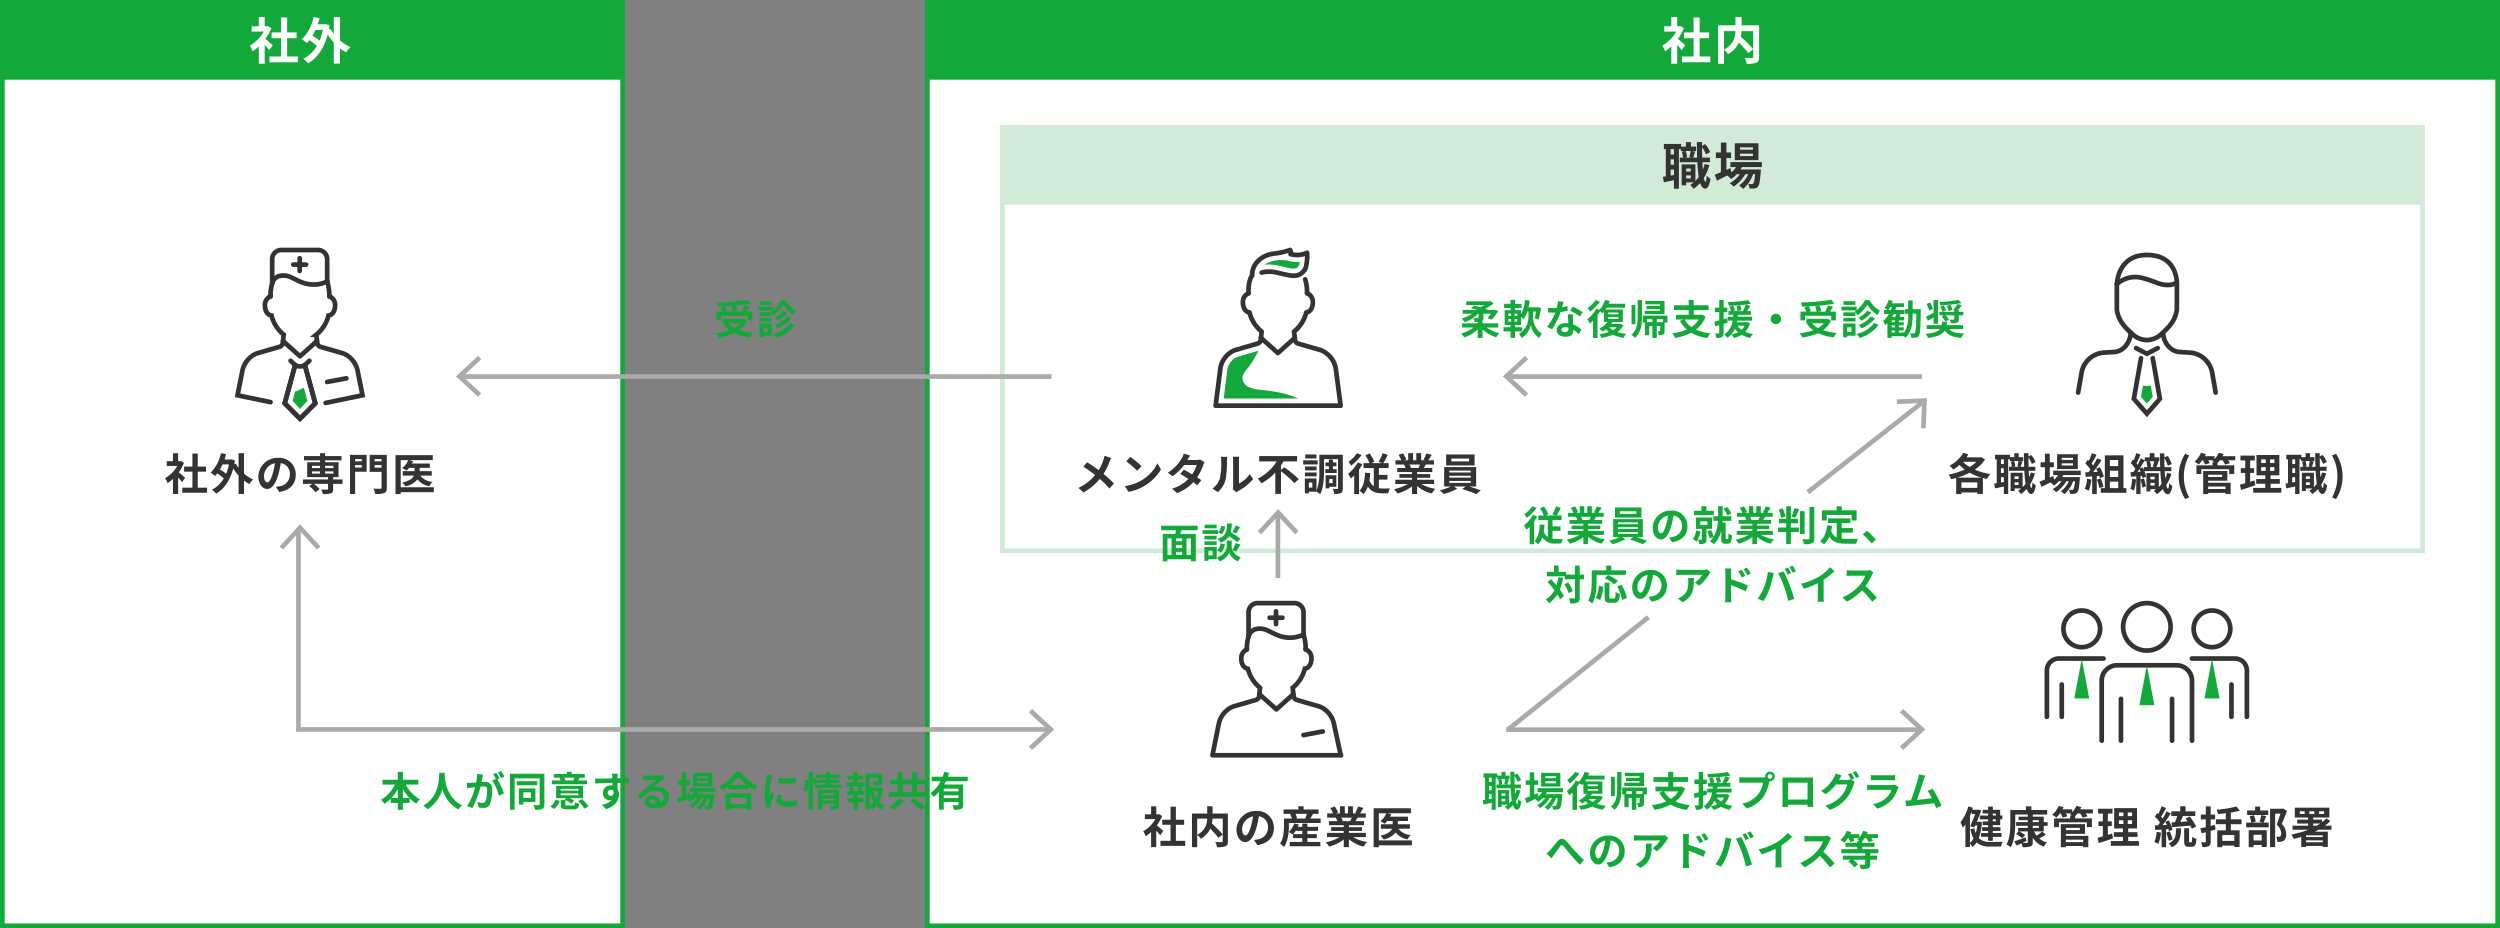 <svg xmlns="http://www.w3.org/2000/svg" width="800" height="297" viewBox="0 0 800 297">
  <rect x="0" y="0" width="800" height="297" fill="#808080" stroke="none"/>
  <g id="re_image" transform="translate(-15364 11989)">
    <g id="パス_34097" data-name="パス 34097" transform="translate(15364 -11965)" fill="#fff">
      <path d="M 199.25 272.25 L 0.75 272.25 L 0.75 0.75 L 199.25 0.75 L 199.25 272.25 Z" stroke="none"/>
      <path d="M 1.5 1.5 L 1.5 271.5 L 198.5 271.5 L 198.5 1.5 L 1.5 1.5 M 0 0 L 200 0 L 200 273 L 0 273 L 0 0 Z" stroke="none" fill="#14a83b"/>
    </g>
    <g id="パス_34073" data-name="パス 34073" transform="translate(15660 -11965)" fill="#fff">
      <path d="M 503.25 272.25 L 0.75 272.25 L 0.75 0.75 L 503.25 0.75 L 503.25 272.25 Z" stroke="none"/>
      <path d="M 1.5 1.5 L 1.5 271.5 L 502.5 271.5 L 502.5 1.5 L 1.5 1.5 M 0 0 L 504 0 L 504 273 L 0 273 L 0 0 Z" stroke="none" fill="#14a83b"/>
    </g>
    <g id="グループ_8722" data-name="グループ 8722" transform="translate(1871 611)">
      <path id="パス_34108" data-name="パス 34108" d="M0,0H200V24H0Z" transform="translate(13493 -12600)" fill="#14a83b"/>
    </g>
    <g id="グループ_8723" data-name="グループ 8723" transform="translate(2167 611)">
      <path id="パス_34109" data-name="パス 34109" d="M0,0H504V24H0Z" transform="translate(13493 -12600)" fill="#14a83b"/>
    </g>
    <path id="パス_34110" data-name="パス 34110" d="M-8.72-4.512c-.336-.32-1.568-1.424-2.336-2.048A15.53,15.53,0,0,0-9.168-9.984l-1.072-.688-.336.08h-.72v-2.944h-1.888v2.944h-2.272V-8.88h3.872a12.035,12.035,0,0,1-4.48,4.48,7.626,7.626,0,0,1,.9,1.808,13.24,13.24,0,0,0,1.984-1.536v5.52H-11.3V-4.64c.544.592,1.088,1.232,1.424,1.68ZM-4.112-.928V-6.784h3.024v-1.84H-4.112v-4.784H-6.064v4.784H-9.1v1.84h3.04V-.928h-3.7V.928H-.7V-.928ZM7.3-9.424A18.137,18.137,0,0,1,6.272-6.016,19.677,19.677,0,0,0,3.984-7.568a16.889,16.889,0,0,0,.96-1.856Zm5.5-4.1H10.816v5.36A10.86,10.86,0,0,1,9.824-9.7l-.592.224q.12-.672.24-1.392L8.224-11.3l-.336.064H5.664c.224-.64.416-1.28.592-1.952l-1.888-.368A14.474,14.474,0,0,1,.608-6.416,11.47,11.47,0,0,1,2.192-5.2a7.866,7.866,0,0,0,.816-.944,20.42,20.42,0,0,1,2.4,1.824A10.867,10.867,0,0,1,1.072-.176a8.058,8.058,0,0,1,1.52,1.424C5.44-.368,7.664-3.424,8.864-7.952a18.164,18.164,0,0,0,1.952,2.576V1.36H12.8V-3.52a13.524,13.524,0,0,0,1.952,1.264A9.151,9.151,0,0,1,16.144-3.92,13.189,13.189,0,0,1,12.8-6.064Z" transform="translate(15460 -11970)" fill="#fff"/>
    <path id="パス_34111" data-name="パス 34111" d="M-8.72-4.512c-.336-.32-1.568-1.424-2.336-2.048A15.53,15.53,0,0,0-9.168-9.984l-1.072-.688-.336.08h-.72v-2.944h-1.888v2.944h-2.272V-8.88h3.872a12.035,12.035,0,0,1-4.48,4.48,7.626,7.626,0,0,1,.9,1.808,13.24,13.24,0,0,0,1.984-1.536v5.52H-11.3V-4.64c.544.592,1.088,1.232,1.424,1.68ZM-4.112-.928V-6.784h3.024v-1.84H-4.112v-4.784H-6.064v4.784H-9.1v1.84h3.04V-.928h-3.7V.928H-.7V-.928ZM3.68-9.04H7.328a6.339,6.339,0,0,1-3.648,5.9ZM14.912-10.9h-5.6v-2.656H7.344V-10.9H1.776V1.424h1.9V-3.088A7.742,7.742,0,0,1,5.008-1.68a8.3,8.3,0,0,0,3.44-3.68,33.463,33.463,0,0,1,3.008,3.344l1.568-1.232A39.976,39.976,0,0,0,9.072-7.232,12.126,12.126,0,0,0,9.3-9.04h3.728V-.832c0,.288-.1.368-.4.384-.3,0-1.376.016-2.32-.032a6.24,6.24,0,0,1,.624,1.888,8.259,8.259,0,0,0,3.1-.336c.672-.3.88-.832.88-1.856Z" transform="translate(15912 -11970)" fill="#fff"/>
    <g id="パス_34076" data-name="パス 34076" transform="translate(15684 -11925)" fill="#fff">
      <path d="M 455.25 112.25 L 0.75 112.25 L 0.75 0.75 L 455.25 0.75 L 455.25 112.25 Z" stroke="none"/>
      <path d="M 1.5 1.5 L 1.5 111.5 L 454.5 111.5 L 454.5 1.5 L 1.5 1.5 M 0 0 L 456 0 L 456 113 L 0 113 L 0 0 Z" stroke="none" fill="#d1ebd7"/>
    </g>
    <g id="グループ_8724" data-name="グループ 8724" transform="translate(2191 651)">
      <path id="パス_34106" data-name="パス 34106" d="M0,0H456V24H0Z" transform="translate(13493 -12600)" fill="#d1ebd7"/>
    </g>
    <path id="パス_34107" data-name="パス 34107" d="M-8.416-1.92v-.96h1.472v.96Zm1.472-3.152v.96H-8.416v-.96Zm-.048-5.616a15.4,15.4,0,0,1-.416,1.936l.832.192h-2.3l.72-.176a7.13,7.13,0,0,0-.416-1.952Zm-5.344,1.136h-1.056V-11.28h1.056Zm-1.056,6.736V-4.752h1.056v1.744Zm1.056-3.472h-1.056V-8.016h1.056ZM-2.512-6.5a15.1,15.1,0,0,1-.576,1.76q-.1-1.08-.144-2.352h2.4V-8.56H-3.3c-.032-1.072-.048-2.192-.048-3.376A10.974,10.974,0,0,1-2.08-9.6l1.328-.736A10.655,10.655,0,0,0-2.32-12.88l-1.024.544v-1.2H-5.008c.016,1.776.048,3.44.1,4.976h-1.28c.176-.512.4-1.232.64-1.92l-1.088-.208h1.376V-12.08H-6.9v-1.44H-8.512v1.44H-10.08v-.864h-5.488v1.664h.624v8.72c-.336.064-.656.112-.944.144l.32,1.744c.96-.192,2.1-.432,3.232-.672V1.392h1.584V-11.28h.608v.592H-8.88l-.928.224a8.594,8.594,0,0,1,.352,1.9h-1.008v1.472h5.616a42.355,42.355,0,0,0,.432,4.736A8.738,8.738,0,0,1-5.472-1.12V-6.384h-4.4V.3h1.456V-.624h2.4a9.633,9.633,0,0,1-1.136.8A8.551,8.551,0,0,1-6.064,1.424a11.054,11.054,0,0,0,2.1-1.872C-3.584.72-3.056,1.36-2.336,1.376c.544,0,1.3-.56,1.7-3.152A5.565,5.565,0,0,1-1.872-2.832c-.064,1.264-.192,2-.384,2-.192-.016-.368-.448-.512-1.216A15.728,15.728,0,0,0-.992-6.16Zm15.456-4.576H8.816v-.768h4.128Zm0,2.016H8.816v-.768h4.128Zm1.76-4.1H7.136v5.408H14.7Zm1.088,7.616v-1.6H5.728v1.6H7.536a7.794,7.794,0,0,1-1.472,1.7L5.728-5.2l-1.28.56V-8.416h1.5v-1.792h-1.5V-13.36H2.688v3.152h-1.6v1.792h1.6V-3.9c-.752.3-1.424.576-1.968.784l.7,1.92C2.4-1.68,3.552-2.256,4.7-2.832a6.59,6.59,0,0,1,1.248,1.12A9.957,9.957,0,0,0,7.808-3.28h.96A9.652,9.652,0,0,1,5.5-.384,5.621,5.621,0,0,1,6.752.736,12.209,12.209,0,0,0,10.5-3.28h.944A8.8,8.8,0,0,1,8.464.4,5.242,5.242,0,0,1,9.808,1.456a11.4,11.4,0,0,0,3.2-4.736h.624c-.176,1.936-.368,2.752-.592,2.992a.548.548,0,0,1-.48.176c-.208,0-.624,0-1.136-.048a3.8,3.8,0,0,1,.432,1.488A10.057,10.057,0,0,0,13.472,1.3,1.492,1.492,0,0,0,14.528.752c.432-.464.688-1.744.912-4.864.016-.224.032-.656.032-.656h-6.5c.16-.256.32-.512.448-.768Z" transform="translate(15912 -11930)" fill="#333"/>
    <path id="パス_34094" data-name="パス 34094" d="M-55.552-11.032a10.243,10.243,0,0,1-.336,1.288,15.261,15.261,0,0,1-1.54,3.318c-1.134-.84-2.576-1.82-3.7-2.52l-1.2,1.442a36.305,36.305,0,0,1,3.752,2.646A15.276,15.276,0,0,1-63.9-.728l1.61,1.442a17.5,17.5,0,0,0,5.208-4.326,27.936,27.936,0,0,1,3.094,3.08l1.442-1.61a36.242,36.242,0,0,0-3.332-3.08,19.966,19.966,0,0,0,1.89-3.808,11.07,11.07,0,0,1,.574-1.246Zm8.246.392-1.316,1.4a29.109,29.109,0,0,1,3.5,3.024l1.428-1.47A29.4,29.4,0,0,0-47.306-10.64Zm-1.75,9.324L-47.88.532a15.162,15.162,0,0,0,5.194-1.974,14.887,14.887,0,0,0,5.18-5.18L-38.6-8.6a13.275,13.275,0,0,1-5.1,5.446A14.43,14.43,0,0,1-49.056-1.316Zm24.094-8.5a4.445,4.445,0,0,1-1.218.154h-2.87l.014-.014c.168-.294.532-.938.868-1.428l-2.03-.63a6.194,6.194,0,0,1-.63,1.47,12.815,12.815,0,0,1-4.466,4.648l1.512,1.162a16.475,16.475,0,0,0,3.7-3.612h4.018a10.2,10.2,0,0,1-1.456,2.982c-.938-.56-1.89-1.092-2.632-1.47l-1.19,1.33c.714.406,1.666.98,2.618,1.6A11.839,11.839,0,0,1-33.95-.49L-32.326.924A13.362,13.362,0,0,0-27.16-2.562a16.212,16.212,0,0,1,1.3.994l1.274-1.638c-.35-.252-.826-.574-1.344-.9A16.115,16.115,0,0,0-24-7.938a6.586,6.586,0,0,1,.462-.994Zm5.67,10.43A8.109,8.109,0,0,0-16.8-3.4a30.89,30.89,0,0,0,.42-6.02,8.929,8.929,0,0,1,.1-1.26H-18.34a5.11,5.11,0,0,1,.126,1.274,24.125,24.125,0,0,1-.406,5.544A6.6,6.6,0,0,1-21-.518Zm5.936.042a3.569,3.569,0,0,1,.616-.42A15.415,15.415,0,0,0-7.994-3.584l-1.078-1.54A8.865,8.865,0,0,1-12.53-2.17V-9.492a7.109,7.109,0,0,1,.1-1.218h-2.086a6.207,6.207,0,0,1,.112,1.2v8.162a5.327,5.327,0,0,1-.112,1.036ZM.91-6.468V-7.924a14.1,14.1,0,0,0,.812-1.288H6.076V-10.92H-6.062v1.708H-.476A14.685,14.685,0,0,1-6.51-3.71,10,10,0,0,1-5.362-2.2,16.724,16.724,0,0,0-.91-5.642V1.19H.91V-6.062A32.7,32.7,0,0,1,5.194-2.268L6.608-3.542A36.37,36.37,0,0,0,1.946-7.336Zm11.354-4.956H8.68v1.26h3.584Zm.378,1.876H8.022v1.316h4.62ZM12.306-7.6H8.6v1.274h3.71ZM8.6-4.438h3.71V-5.684H8.6Zm6.51-2.282V-5.5h3.64V-6.72h-1.2v-.952h1.106v-1.2H17.542v-.91h-1.3v.91H15.162v1.2H16.24v.952ZM17.43-3.584v1.316H16.366V-3.584Zm1.2,2.506v-3.71H15.19V-.6h1.176v-.476ZM10.948-.84H9.842V-2.45h1.106Zm9.758-10.514H13.188v5.208A16.028,16.028,0,0,1,12.278.14V-3.752H8.554V1.022H9.842V.462h2.436a5.228,5.228,0,0,1,1.162.826C14.532-.728,14.7-3.92,14.7-6.146V-9.94h4.466V-.672c0,.21-.056.266-.252.266s-.854.014-1.428-.014A5.774,5.774,0,0,1,17.948,1.2,4.461,4.461,0,0,0,20.1.9c.476-.266.6-.742.6-1.554Zm4.55-.49a11.7,11.7,0,0,1-2.744,2.772,12.74,12.74,0,0,1,.868,1.218,17.212,17.212,0,0,0,3.346-3.416Zm.252,2.982a11.942,11.942,0,0,1-3.122,3.6,10.113,10.113,0,0,1,.868,1.554,12.4,12.4,0,0,0,1.092-1.036V1.246H25.9V-6.622a18.761,18.761,0,0,0,1.064-1.694Zm6.734,5.474h2.744V-4.914H32.242v-2.17h3.122V-8.666h-1.68c.434-.714.938-1.694,1.4-2.632l-1.624-.56a15.891,15.891,0,0,1-1.3,2.786l1.078.406H29.89l.9-.434A15.188,15.188,0,0,0,29.3-11.76l-1.372.6a17.84,17.84,0,0,1,1.316,2.492H27.328v1.582h3.29V-1.26a4.043,4.043,0,0,1-1.4-1.89,22.6,22.6,0,0,0,.266-2.324l-1.666-.112C27.706-3.15,27.3-1.078,26.012.14a7.806,7.806,0,0,1,1.274,1.134,6.616,6.616,0,0,0,1.428-2.422C29.82.546,31.388,1.008,33.306,1.008h1.96a5.437,5.437,0,0,1,.49-1.554c-.49,0-1.946.014-2.324,0a8.212,8.212,0,0,1-1.19-.084ZM45.4-8.218c-.154.378-.322.784-.49,1.12H42.294l.238-.042a6.9,6.9,0,0,0-.476-1.078Zm4.522,6.244V-3.346H44.478v-.616h4.2v-1.2h-4.2V-5.8h4.858V-7.1H46.592c.21-.336.434-.714.658-1.12h2.632V-9.576h-1.82c.322-.49.7-1.12,1.092-1.764l-1.75-.42a11.277,11.277,0,0,1-.882,2.03l.5.154H45.78v-2.282H44.212v2.282H43.176v-2.282H41.622v2.282H40.348l.686-.252A10.594,10.594,0,0,0,39.97-11.8l-1.428.49a12.549,12.549,0,0,1,.868,1.736H37.534v1.358H40.46l-.168.028A6.291,6.291,0,0,1,40.768-7.1h-2.66v1.3H42.84v.63H38.808v1.2H42.84v.616H37.492v1.372H41.51A14.708,14.708,0,0,1,37.086-.336,7.766,7.766,0,0,1,38.15,1.05a13.28,13.28,0,0,0,4.69-2.268V1.218h1.638V-1.3a11.95,11.95,0,0,0,4.7,2.366A7.831,7.831,0,0,1,50.3-.448a12.507,12.507,0,0,1-4.438-1.526ZM61.1-9.212H55.44v-.91H61.1Zm1.778-2.212H53.76v3.5h9.114Zm-8.092,8.47h6.86v.616h-6.86Zm0-1.666h6.86v.6h-6.86Zm0-1.652h6.86v.6h-6.86ZM63.364-1.2v-6.2H53.13v6.2H55.3A17.1,17.1,0,0,1,51.716.028a14.644,14.644,0,0,1,1.26,1.19,18.654,18.654,0,0,0,4.34-1.68L56.252-1.2h3.794l-1.162.826a37.264,37.264,0,0,1,4.494,1.624L64.848.07c-.966-.378-2.394-.882-3.7-1.274Z" transform="translate(15773 -11832.137)" fill="#333"/>
    <g id="グループ_8715" data-name="グループ 8715" transform="translate(15751.612 -11796.699)">
      <g id="グループ_8711" data-name="グループ 8711" transform="translate(0.822 0.7)">
        <path id="パス_33026" data-name="パス 33026" d="M79.768,72.069l-2.143-9.908a7.7,7.7,0,0,0-2.638-4.411A6.3,6.3,0,0,0,72.4,56.393l-6.669-1.936A1.453,1.453,0,0,1,64.7,53.23l-.308-2.639A11.37,11.37,0,0,0,68.3,44.444c1.191-.105,2.105-1.429,2.105-3.1a2.972,2.972,0,0,0-1.837-3.059" transform="translate(-39.185 -23.481)" fill="none" stroke="#333" stroke-linecap="round" stroke-miterlimit="10" stroke-width="1.5"/>
        <path id="パス_33027" data-name="パス 33027" d="M12.325,38.326a3,3,0,0,0-1.78,3.042c0,1.669.909,2.992,2.1,3.1a11.422,11.422,0,0,0,3.913,6.148l-.305,2.638a1.448,1.448,0,0,1-1.037,1.227l-6.646,1.93a6.291,6.291,0,0,0-2.606,1.364,7.68,7.68,0,0,0-2.64,4.411L1.762,70l-.434,2.187H42.461" transform="translate(-1.762 -23.506)" fill="none" stroke="#333" stroke-linecap="round" stroke-linejoin="round" stroke-miterlimit="10" stroke-width="1.5"/>
        <path id="パス_33028" data-name="パス 33028" d="M28.71,26.528A14.924,14.924,0,0,0,28,31.276" transform="translate(-17.44 -16.456)" fill="none" stroke="#333" stroke-linecap="round" stroke-miterlimit="10" stroke-width="1.5"/>
        <path id="パス_33029" data-name="パス 33029" d="M73.747,31.218a14.857,14.857,0,0,0-.69-4.759" transform="translate(-44.366 -16.415)" fill="none" stroke="#333" stroke-linecap="round" stroke-miterlimit="10" stroke-width="1.5"/>
        <path id="パス_33030" data-name="パス 33030" d="M47.188,23.642a9.658,9.658,0,0,1-5.657.922c-2.109-.233-3.753-1.243-5.634-2.1a5.6,5.6,0,0,0-4.157-.5,3.547,3.547,0,0,0-1.972,1.7" transform="translate(-18.498 -13.598)" fill="none" stroke="#333" stroke-linecap="round" stroke-miterlimit="10" stroke-width="1.5"/>
        <path id="パス_33031" data-name="パス 33031" d="M48.823,73.889l-5.439,4.871-5.44-4.871" transform="translate(-23.383 -44.757)" fill="none" stroke="#333" stroke-linecap="round" stroke-linejoin="round" stroke-width="1.5"/>
        <path id="パス_34077" data-name="パス 34077" d="M0,1.159,6.156,0" transform="translate(28.689 41.065)" fill="none" stroke="#333" stroke-linecap="round" stroke-width="1.5"/>
        <path id="パス_33032" data-name="パス 33032" d="M29.344,12.14V4.412A2.912,2.912,0,0,1,32.256,1.5H44.023a2.912,2.912,0,0,1,2.912,2.912v7.132" transform="translate(-18.244 -1.5)" fill="none" stroke="#333" stroke-linecap="round" stroke-miterlimit="10" stroke-width="1.5"/>
        <path id="パス_34078" data-name="パス 34078" d="M0,4.078V0" transform="translate(19.895 2.628)" fill="none" stroke="#333" stroke-linecap="round" stroke-width="1.5"/>
        <path id="パス_34079" data-name="パス 34079" d="M0,0H4.078" transform="translate(17.857 4.667)" fill="none" stroke="#333" stroke-linecap="round" stroke-width="1.5"/>
      </g>
    </g>
    <path id="パス_34080" data-name="パス 34080" d="M-36.75-3.948c-.294-.28-1.372-1.246-2.044-1.792a13.589,13.589,0,0,0,1.652-3l-.938-.6-.294.07H-39v-2.576h-1.652v2.576h-1.988v1.5h3.388a10.53,10.53,0,0,1-3.92,3.92,6.673,6.673,0,0,1,.784,1.582,11.585,11.585,0,0,0,1.736-1.344v4.83H-39V-4.06c.476.518.952,1.078,1.246,1.47Zm4.032,3.136V-5.936h2.646v-1.61h-2.646v-4.186h-1.708v4.186h-2.66v1.61h2.66V-.812H-37.66V.812h7.924V-.812Zm6.818-7.1h3.192A5.546,5.546,0,0,1-25.9-2.744Zm9.828-1.624h-4.9v-2.324h-1.722v2.324h-4.872V1.246H-25.9V-2.7A6.775,6.775,0,0,1-24.738-1.47a7.267,7.267,0,0,0,3.01-3.22A29.28,29.28,0,0,1-19.1-1.764l1.372-1.078a34.979,34.979,0,0,0-3.458-3.486,10.61,10.61,0,0,0,.2-1.582h3.262V-.728c0,.252-.084.322-.35.336s-1.2.014-2.03-.028a5.46,5.46,0,0,1,.546,1.652A7.226,7.226,0,0,0-16.842.938c.588-.266.77-.728.77-1.624Zm5.614,7.014c-.518,0-1.078-.686-1.078-2.086A4.347,4.347,0,0,1-8.022-8.624a22.254,22.254,0,0,1-.742,3.36C-9.324-3.388-9.884-2.52-10.458-2.52ZM-6.65.574c3.5-.532,5.292-2.6,5.292-5.516a5.291,5.291,0,0,0-5.6-5.418,6.183,6.183,0,0,0-6.384,5.936c0,2.338,1.3,4.032,2.828,4.032S-7.8-2.1-6.972-4.9a30.13,30.13,0,0,0,.826-3.766A3.432,3.432,0,0,1-3.248-5,3.753,3.753,0,0,1-6.4-1.288c-.364.084-.756.154-1.288.224ZM4.816-2.94a8.23,8.23,0,0,0,.8-1.05H7.728v1.05Zm4.55,1.274h3V-2.94h-3V-3.99h3.4V-5.264h-3.4V-6.3H7.728v1.036H6.314c.112-.252.224-.5.308-.756l-1.47-.336a6.589,6.589,0,0,1-1.764,2.73,7.322,7.322,0,0,1,1.316.8l.1-.1v1.26H7.728V-.434H3.71V.938h9.814V-.434H9.366ZM9.2-9.422a11.914,11.914,0,0,1-.5,1.414l.252.07H5.656l.42-.112a6.259,6.259,0,0,0-.518-1.372ZM10.29-7.938c.266-.42.574-.952.9-1.484h1.736v-1.414H8.148v-1.022H6.482v1.022H1.75v1.414H4.172l-.308.084a7.158,7.158,0,0,1,.532,1.4H1.862v2.254c0,1.666-.112,4.1-1.26,5.81A6.606,6.606,0,0,1,1.89,1.176C3.206-.742,3.458-3.71,3.458-5.67v-.84h10.15V-7.938Zm13.272-.28c-.154.378-.322.784-.49,1.12H20.454l.238-.042a6.9,6.9,0,0,0-.476-1.078Zm4.522,6.244V-3.346H22.638v-.616h4.2v-1.2h-4.2V-5.8H27.5V-7.1H24.752c.21-.336.434-.714.658-1.12h2.632V-9.576h-1.82c.322-.49.7-1.12,1.092-1.764l-1.75-.42a11.278,11.278,0,0,1-.882,2.03l.5.154H23.94v-2.282H22.372v2.282H21.336v-2.282H19.782v2.282H18.508l.686-.252A10.594,10.594,0,0,0,18.13-11.8l-1.428.49a12.549,12.549,0,0,1,.868,1.736H15.694v1.358H18.62l-.168.028A6.291,6.291,0,0,1,18.928-7.1h-2.66v1.3H21v.63H16.968v1.2H21v.616H15.652v1.372H19.67A14.708,14.708,0,0,1,15.246-.336,7.765,7.765,0,0,1,16.31,1.05,13.28,13.28,0,0,0,21-1.218V1.218h1.638V-1.3a11.95,11.95,0,0,0,4.7,2.366,7.831,7.831,0,0,1,1.12-1.512,12.507,12.507,0,0,1-4.438-1.526ZM42.812-.938H32.228v-8.68h2.38A5.927,5.927,0,0,1,32.7-7.07a11.238,11.238,0,0,1,1.386.812,7.2,7.2,0,0,0,.826-.882h1.736V-6.1H32.886v1.428h3.57c-.364.84-1.316,1.666-3.7,2.226a7.374,7.374,0,0,1,1.022,1.218,6.927,6.927,0,0,0,3.836-2.226,6.049,6.049,0,0,0,3.808,2.184A5.044,5.044,0,0,1,42.42-2.66a5.361,5.361,0,0,1-3.934-2.016h3.682V-6.1H38.3V-7.14h3.248V-8.526H35.826a5.509,5.509,0,0,0,.364-.77l-1.274-.322H42.49v-1.6H30.562V1.232h1.666V.644H42.812Z" transform="translate(15773 -11719.137)" fill="#333"/>
    <g id="グループ_8715-2" data-name="グループ 8715" transform="translate(15439.179 -11909.699)">
      <g id="グループ_8711-2" data-name="グループ 8711" transform="translate(0.822 0.7)">
        <path id="パス_33023" data-name="パス 33023" d="M50.007,89.586l-1.019,1a2.826,2.826,0,0,1-3.955,0l-1.019-1" transform="translate(-27.011 -54.137)" fill="none" stroke="#333" stroke-linecap="round" stroke-linejoin="round" stroke-width="1.5"/>
        <path id="パス_33024" data-name="パス 33024" d="M45.753,92.926l3.339,12.256-4.885,4.923-4.885-4.923,3.339-12.256" transform="translate(-24.207 -56.133)" fill="none" stroke="#333" stroke-linecap="round" stroke-miterlimit="10" stroke-width="1.5"/>
        <path id="パス_33025" data-name="パス 33025" d="M45.753,92.926l3.339,12.256-4.885,4.923-4.885-4.923,3.339-12.256" transform="translate(-24.207 -56.133)" fill="none" stroke="#333" stroke-linecap="round" stroke-miterlimit="10" stroke-width="1.5"/>
        <path id="パス_33026-2" data-name="パス 33026" d="M67.386,72.414l11.8-2.444-1.56-7.809a7.7,7.7,0,0,0-2.638-4.411A6.3,6.3,0,0,0,72.4,56.393l-6.669-1.936A1.453,1.453,0,0,1,64.7,53.23l-.308-2.639A11.37,11.37,0,0,0,68.3,44.444c1.191-.105,2.105-1.429,2.105-3.1a2.972,2.972,0,0,0-1.837-3.059" transform="translate(-39.185 -23.481)" fill="none" stroke="#333" stroke-linecap="round" stroke-miterlimit="10" stroke-width="1.5"/>
        <path id="パス_33027-2" data-name="パス 33027" d="M12.325,38.326a3,3,0,0,0-1.78,3.042c0,1.669.909,2.992,2.1,3.1a11.422,11.422,0,0,0,3.913,6.148l-.305,2.638a1.448,1.448,0,0,1-1.037,1.227l-6.646,1.93a6.291,6.291,0,0,0-2.606,1.364,7.68,7.68,0,0,0-2.64,4.411L1.762,70l10.559,2.187" transform="translate(-1.762 -23.506)" fill="none" stroke="#333" stroke-linecap="round" stroke-miterlimit="10" stroke-width="1.5"/>
        <path id="パス_33028-2" data-name="パス 33028" d="M28.71,26.528A14.924,14.924,0,0,0,28,31.276" transform="translate(-17.44 -16.456)" fill="none" stroke="#333" stroke-linecap="round" stroke-miterlimit="10" stroke-width="1.5"/>
        <path id="パス_33029-2" data-name="パス 33029" d="M73.747,31.218a14.857,14.857,0,0,0-.69-4.759" transform="translate(-44.366 -16.415)" fill="none" stroke="#333" stroke-linecap="round" stroke-miterlimit="10" stroke-width="1.5"/>
        <path id="パス_33030-2" data-name="パス 33030" d="M47.188,23.642a9.658,9.658,0,0,1-5.657.922c-2.109-.233-3.753-1.243-5.634-2.1a5.6,5.6,0,0,0-4.157-.5,3.547,3.547,0,0,0-1.972,1.7" transform="translate(-18.498 -13.598)" fill="none" stroke="#333" stroke-linecap="round" stroke-miterlimit="10" stroke-width="1.5"/>
        <path id="パス_33031-2" data-name="パス 33031" d="M48.823,73.889l-5.439,4.871-5.44-4.871" transform="translate(-23.383 -44.757)" fill="none" stroke="#333" stroke-linecap="round" stroke-linejoin="round" stroke-width="1.5"/>
        <path id="パス_34103" data-name="パス 34103" d="M0,1.159,6.156,0" transform="translate(28.689 41.065)" fill="none" stroke="#333" stroke-linecap="round" stroke-width="1.5"/>
        <path id="パス_33032-2" data-name="パス 33032" d="M29.344,12.14V4.412A2.912,2.912,0,0,1,32.256,1.5H44.023a2.912,2.912,0,0,1,2.912,2.912v7.132" transform="translate(-18.244 -1.5)" fill="none" stroke="#333" stroke-linecap="round" stroke-miterlimit="10" stroke-width="1.5"/>
        <path id="パス_34104" data-name="パス 34104" d="M0,4.078V0" transform="translate(19.895 2.628)" fill="none" stroke="#333" stroke-linecap="round" stroke-width="1.5"/>
        <path id="パス_34105" data-name="パス 34105" d="M0,0H4.078" transform="translate(17.857 4.667)" fill="none" stroke="#333" stroke-linecap="round" stroke-width="1.5"/>
        <path id="パス_33033" data-name="パス 33033" d="M45.6,115.154l2.359,2.574,2.359-2.574-1.126-4.249a14.183,14.183,0,0,1-2.807,1.29Z" transform="translate(-27.957 -66.877)" fill="#14a83b"/>
      </g>
    </g>
    <path id="パス_34102" data-name="パス 34102" d="M-36.75-3.948c-.294-.28-1.372-1.246-2.044-1.792a13.589,13.589,0,0,0,1.652-3l-.938-.6-.294.07H-39v-2.576h-1.652v2.576h-1.988v1.5h3.388a10.53,10.53,0,0,1-3.92,3.92,6.673,6.673,0,0,1,.784,1.582,11.585,11.585,0,0,0,1.736-1.344v4.83H-39V-4.06c.476.518.952,1.078,1.246,1.47Zm4.032,3.136V-5.936h2.646v-1.61h-2.646v-4.186h-1.708v4.186h-2.66v1.61h2.66V-.812H-37.66V.812h7.924V-.812Zm9.982-7.434a15.87,15.87,0,0,1-.9,2.982,17.217,17.217,0,0,0-2-1.358,14.778,14.778,0,0,0,.84-1.624Zm4.816-3.584h-1.736v4.69a9.5,9.5,0,0,1-.868-1.344l-.518.2q.1-.588.21-1.218l-1.092-.378-.294.056h-1.946c.2-.56.364-1.12.518-1.708l-1.652-.322a12.665,12.665,0,0,1-3.29,6.244A10.037,10.037,0,0,1-27.2-4.55a6.883,6.883,0,0,0,.714-.826,17.867,17.867,0,0,1,2.1,1.6A9.509,9.509,0,0,1-28.182-.154a7.051,7.051,0,0,1,1.33,1.246C-24.36-.322-22.414-3-21.364-6.958A15.893,15.893,0,0,0-19.656-4.7V1.19h1.736V-3.08a11.833,11.833,0,0,0,1.708,1.106A8.007,8.007,0,0,1-14.994-3.43,11.54,11.54,0,0,1-17.92-5.306Zm7.462,9.31c-.518,0-1.078-.686-1.078-2.086A4.347,4.347,0,0,1-8.022-8.624a22.254,22.254,0,0,1-.742,3.36C-9.324-3.388-9.884-2.52-10.458-2.52ZM-6.65.574c3.5-.532,5.292-2.6,5.292-5.516a5.291,5.291,0,0,0-5.6-5.418,6.183,6.183,0,0,0-6.384,5.936c0,2.338,1.3,4.032,2.828,4.032S-7.8-2.1-6.972-4.9a30.13,30.13,0,0,0,.826-3.766A3.432,3.432,0,0,1-3.248-5,3.753,3.753,0,0,1-6.4-1.288c-.364.084-.756.154-1.288.224ZM3.836-6.02H6.412v.714H3.836Zm0-1.778H6.412v.714H3.836Zm6.874,0v.714H8.036V-7.8Zm0,2.492H8.036V-6.02H10.71ZM13.622-3.43h-3.01v-.742h1.722v-4.76h-4.3v-.63h5.25V-10.92H8.036v-.924H6.412v.924H1.274v1.358H6.412v.63H2.3v4.76H8.974v.742H.952v1.4h3L2.94-1.316a10.274,10.274,0,0,1,2,1.96l1.33-.98A9.621,9.621,0,0,0,4.424-2.03h4.55V-.448c0,.182-.084.238-.308.252S7.546-.2,6.8-.224a5.66,5.66,0,0,1,.518,1.456,8.234,8.234,0,0,0,2.534-.224c.588-.224.756-.6.756-1.4V-2.03h3.01Zm6.146-6.524v.728H17.64v-.728ZM17.64-7.238v-.8h2.128v.8Zm3.682-4.06H15.988V1.218H17.64V-5.908h3.682ZM23.884-7.21v-.826H26.1v.826ZM26.1-9.954v.728H23.884v-.728Zm1.68-1.344H22.3v5.432H26.1v5.04c0,.266-.1.364-.392.364s-1.33.014-2.212-.042A6.035,6.035,0,0,1,24.08,1.2,7.617,7.617,0,0,0,26.964.9c.616-.252.812-.742.812-1.694ZM42.812-.938H32.228v-8.68h2.38A5.927,5.927,0,0,1,32.7-7.07a11.238,11.238,0,0,1,1.386.812,7.2,7.2,0,0,0,.826-.882h1.736V-6.1H32.886v1.428h3.57c-.364.84-1.316,1.666-3.7,2.226a7.374,7.374,0,0,1,1.022,1.218,6.927,6.927,0,0,0,3.836-2.226,6.049,6.049,0,0,0,3.808,2.184A5.044,5.044,0,0,1,42.42-2.66a5.361,5.361,0,0,1-3.934-2.016h3.682V-6.1H38.3V-7.14h3.248V-8.526H35.826a5.509,5.509,0,0,0,.364-.77l-1.274-.322H42.49v-1.6H30.562V1.232h1.666V.644H42.812Z" transform="translate(15460 -11832.137)" fill="#333"/>
    <path id="パス_34095" data-name="パス 34095" d="M-60.718-4a20.773,20.773,0,0,0,4-1.6A17.926,17.926,0,0,0-52.85-4Zm1.386,3.262v-1.75h5.068v1.75Zm4.76-8.344a10.454,10.454,0,0,1-2.142,1.652,11.4,11.4,0,0,1-2.142-1.652Zm1.554-1.512-.28.084h-4.438c.224-.308.42-.63.616-.938L-58.7-12A11.283,11.283,0,0,1-63.154-7.84a10.345,10.345,0,0,1,1.232,1.246,14.442,14.442,0,0,0,1.96-1.484,14.036,14.036,0,0,0,1.68,1.47,22.89,22.89,0,0,1-5.152,1.6,6.741,6.741,0,0,1,.812,1.5c.532-.112,1.064-.252,1.6-.406V1.246h1.694V.728h5.068V1.19h1.792v-5.1c.434.112.854.224,1.3.308a7.9,7.9,0,0,1,1.078-1.554A20.013,20.013,0,0,1-55.048-6.58a11.165,11.165,0,0,0,3.234-3.248ZM-42.336-1.68v-.84h1.288v.84Zm1.288-2.758v.84h-1.288v-.84Zm-.042-4.914a13.478,13.478,0,0,1-.364,1.694l.728.168h-2.016l.63-.154a6.239,6.239,0,0,0-.364-1.708Zm-4.676.994h-.924V-9.87h.924Zm-.924,5.894V-4.158h.924v1.526Zm.924-3.038h-.924V-7.014h.924Zm8.6-.182a13.215,13.215,0,0,1-.5,1.54q-.084-.945-.126-2.058h2.1V-7.49h-2.156c-.028-.938-.042-1.918-.042-2.954A9.6,9.6,0,0,1-36.792-8.4l1.162-.644A9.323,9.323,0,0,0-37-11.27l-.9.476v-1.05h-1.456c.014,1.554.042,3.01.084,4.354h-1.12c.154-.448.35-1.078.56-1.68l-.952-.182h1.2V-10.57h-1.428v-1.26H-42.42v1.26h-1.372v-.756h-4.8V-9.87h.546v7.63c-.294.056-.574.1-.826.126l.28,1.526c.84-.168,1.834-.378,2.828-.588V1.218h1.386V-9.87h.532v.518h1.106l-.812.2a7.52,7.52,0,0,1,.308,1.666h-.882V-6.2h4.914a37.061,37.061,0,0,0,.378,4.144A7.645,7.645,0,0,1-39.76-.98V-5.586h-3.85V.266h1.274V-.546h2.1a8.429,8.429,0,0,1-.994.7,7.482,7.482,0,0,1,.952,1.092A9.672,9.672,0,0,0-38.444-.392c.336,1.022.8,1.582,1.428,1.6.476,0,1.134-.49,1.484-2.758a4.87,4.87,0,0,1-1.078-.924c-.056,1.106-.168,1.75-.336,1.75s-.322-.392-.448-1.064a13.762,13.762,0,0,0,1.554-3.6Zm13.524-4h-3.612v-.672h3.612Zm0,1.764h-3.612V-8.6h3.612Zm1.54-3.584h-6.622v4.732h6.622Zm.952,6.664v-1.4H-29.96v1.4h1.582A6.819,6.819,0,0,1-29.666-3.36l-.294-1.19-1.12.49v-3.3h1.316V-8.932H-31.08V-11.69h-1.54v2.758h-1.4v1.568h1.4v3.948c-.658.266-1.246.5-1.722.686l.616,1.68c.854-.42,1.862-.924,2.87-1.428a5.767,5.767,0,0,1,1.092.98A8.712,8.712,0,0,0-28.14-2.87h.84A8.445,8.445,0,0,1-30.156-.336a4.918,4.918,0,0,1,1.092.98A10.683,10.683,0,0,0-25.788-2.87h.826a7.7,7.7,0,0,1-2.6,3.22,4.587,4.587,0,0,1,1.176.924,9.976,9.976,0,0,0,2.8-4.144h.546a6.1,6.1,0,0,1-.518,2.618.479.479,0,0,1-.42.154c-.182,0-.546,0-.994-.042a3.32,3.32,0,0,1,.378,1.3,8.8,8.8,0,0,0,1.414-.028A1.305,1.305,0,0,0-22.26.658c.378-.406.6-1.526.8-4.256.014-.2.028-.574.028-.574h-5.684c.14-.224.28-.448.392-.672Zm2.016,1.176A10.179,10.179,0,0,1-19.88-.42a8.229,8.229,0,0,1,1.274.6,12.944,12.944,0,0,0,.84-3.612Zm3.892-.91a7.618,7.618,0,0,1,.2.756l1.26-.588a11.418,11.418,0,0,0-1.288-2.954l-1.176.518c.168.294.336.63.49.966l-1.414.056A45.07,45.07,0,0,0-14.5-9.618l-1.414-.588a21.891,21.891,0,0,1-1.288,2.3c-.14-.182-.308-.392-.49-.588.5-.784,1.078-1.862,1.582-2.828l-1.47-.518a18.507,18.507,0,0,1-1.022,2.436l-.336-.294-.784,1.148a13.189,13.189,0,0,1,1.68,1.918c-.21.308-.434.6-.644.868l-1.036.042.14,1.456,2.072-.14V1.232h1.47V-4.522Zm-.77,1.218a14.249,14.249,0,0,1,.826,2.7l1.316-.462a15.966,15.966,0,0,0-.91-2.632Zm4.172.63H-9.17V-.658h-2.674ZM-9.17-9.66v1.946h-2.674V-9.66Zm0,5.432h-2.674v-2H-9.17Zm1.68,3.57v-10.5h-5.964v10.5h-1.288V.84h8.19v-1.5Zm2.772-3.01A10.81,10.81,0,0,1-5.278-.42,7.643,7.643,0,0,1-4.144.112a14.682,14.682,0,0,0,.686-3.584ZM1.12-1.484v-.868H2.478v.868ZM2.478-4.312v.84H1.12v-.84Zm-4.732-2.66c.56-.868,1.106-1.792,1.582-2.6v.308H.56L-.182-9.1a7,7,0,0,1,.35,1.708H-.924v.924c-.126-.294-.266-.588-.406-.854Zm-.728,1.12c.2-.294.406-.6.6-.924.126.28.252.574.378.868ZM2.45-7.392H.84l.5-.126a5.765,5.765,0,0,0-.392-1.75h1.4A14.922,14.922,0,0,1,1.89-7.532ZM6.538-5.558a9.869,9.869,0,0,1-.686,1.75C5.782-4.48,5.74-5.25,5.7-6.09H7.84v-1.3h-2.2C5.614-8.3,5.6-9.282,5.6-10.3A12.887,12.887,0,0,1,6.692-7.812l1.274-.56a14.62,14.62,0,0,0-1.26-2.6L5.6-10.514v-1.26H4.172c.014,1.582.042,3.038.084,4.382H3.066c.2-.476.434-1.148.658-1.764l-.518-.112H4v-1.246H2.422v-1.344H.91v1.344H-.672v.91l-1.288-.56c-.252.616-.6,1.33-.98,2.044A5.618,5.618,0,0,0-3.318-8.6c.406-.784.882-1.862,1.3-2.8l-1.4-.448a16.856,16.856,0,0,1-.77,2.282c-.1-.1-.182-.2-.28-.28l-.686,1.176a12.894,12.894,0,0,1,1.47,1.848c-.224.364-.434.714-.644,1.022l-.91.042L-5.1-4.3c.518-.042,1.106-.084,1.708-.14V1.218H-2.03V-3.29A17.728,17.728,0,0,1-1.442-.826l1.148-.406A15.687,15.687,0,0,0-.98-3.766l-1.05.322v-1.12l.462-.042a5.866,5.866,0,0,1,.154.742l1.176-.49A8.492,8.492,0,0,0-.77-6.09H4.312a35.319,35.319,0,0,0,.406,4.074,11.621,11.621,0,0,1-.9.966V-5.46H-.14V.378H1.12V-.35H2.982a7.9,7.9,0,0,1-.8.532,5.1,5.1,0,0,1,.994,1.064A10.267,10.267,0,0,0,5.124-.364C5.488.7,5.992,1.274,6.692,1.3c.518.014,1.134-.49,1.47-2.646a5.323,5.323,0,0,1-1.022-.9C7.07-1.162,6.93-.518,6.748-.532c-.224-.014-.42-.42-.574-1.12a13.217,13.217,0,0,0,1.68-3.556Zm5.726,8.386,1.288-.546a13.47,13.47,0,0,1-1.708-6.706,13.493,13.493,0,0,1,1.708-6.692l-1.288-.546a13.406,13.406,0,0,0-2.086,7.238A13.419,13.419,0,0,0,12.264,2.828Zm12.894-3.99v.784H19.614v-.784Zm-1.064-3.78v.728h-4.48v-.728Zm-4.48,1.918h6.132V-6.146H18.018V1.232h1.6V.854h5.544v.378H26.81V-2.38h-7.2Zm8.666-7.854H24.22q.189-.357.336-.714l-1.582-.378a6.455,6.455,0,0,1-1.33,2.03v-.938H18.536c.112-.224.224-.448.322-.672L17.3-11.97a7.516,7.516,0,0,1-2.058,2.842,8.759,8.759,0,0,1,1.358.9,10.341,10.341,0,0,0,1.12-1.344h.238a7.952,7.952,0,0,1,.63,1.344l1.5-.42a7.059,7.059,0,0,0-.462-.924h1.638c-.112.1-.238.2-.35.28.182.084.448.21.7.35H21v.98H15.848v2.772h1.568V-6.72h8.918v1.526h1.624V-7.966H22.6v-.756a7.7,7.7,0,0,0,.77-.854h.812a8.253,8.253,0,0,1,.84,1.372l1.54-.434a7.043,7.043,0,0,0-.588-.938h2.31ZM34.426-3.15c-.448.154-.91.294-1.372.434v-2.8h1.26V-7.042h-1.26V-9.506h1.5V-11.06h-4.62v1.554h1.54v2.464H30.058v1.526h1.414v3.29c-.644.182-1.218.336-1.708.462L30.142-.07c1.344-.434,3.024-.966,4.564-1.512Zm2.156-4.228h1.442v1.2H36.582Zm0-2.478h1.442v1.162H36.582ZM40.81-8.694H39.424V-9.856H40.81Zm0,2.52H39.424v-1.2H40.81ZM39.578-.728v-1.33h2.968v-1.5H39.578v-1.2h2.814v-6.51H35.084v6.51h2.8v1.2h-2.9v1.5h2.9v1.33H34.02V.784h9V-.728Zm11.3-.952v-.84h1.288v.84Zm1.288-2.758v.84H50.876v-.84Zm-.042-4.914a13.478,13.478,0,0,1-.364,1.694l.728.168H50.47l.63-.154a6.239,6.239,0,0,0-.364-1.708Zm-4.676.994h-.924V-9.87h.924Zm-.924,5.894V-4.158h.924v1.526ZM47.446-5.5h-.924V-7.014h.924Zm8.6-.182a13.214,13.214,0,0,1-.5,1.54q-.084-.945-.126-2.058h2.1V-7.49H55.356c-.028-.938-.042-1.918-.042-2.954A9.6,9.6,0,0,1,56.42-8.4l1.162-.644A9.323,9.323,0,0,0,56.21-11.27l-.9.476v-1.05H53.858c.014,1.554.042,3.01.084,4.354h-1.12c.154-.448.35-1.078.56-1.68l-.952-.182h1.2V-10.57H52.206v-1.26H50.792v1.26H49.42v-.756h-4.8V-9.87h.546v7.63c-.294.056-.574.1-.826.126l.28,1.526c.84-.168,1.834-.378,2.828-.588V1.218h1.386V-9.87h.532v.518H50.47l-.812.2a7.519,7.519,0,0,1,.308,1.666h-.882V-6.2H54a37.061,37.061,0,0,0,.378,4.144A7.645,7.645,0,0,1,53.452-.98V-5.586H49.6V.266h1.274V-.546h2.1a8.429,8.429,0,0,1-.994.7,7.482,7.482,0,0,1,.952,1.092A9.672,9.672,0,0,0,54.768-.392C55.1.63,55.566,1.19,56.2,1.2c.476,0,1.134-.49,1.484-2.758A4.87,4.87,0,0,1,56.6-2.478c-.056,1.106-.168,1.75-.336,1.75s-.322-.392-.448-1.064a13.762,13.762,0,0,0,1.554-3.6Zm4.48,8.512a13.31,13.31,0,0,0,2.1-7.252,13.3,13.3,0,0,0-2.1-7.238l-1.274.546a13.493,13.493,0,0,1,1.708,6.692,13.47,13.47,0,0,1-1.708,6.706Z" transform="translate(16051 -11832.137)" fill="#333"/>
    <path id="パス_34074" data-name="パス 34074" d="M-48.335-9.52V-8.9H-49.3V-9.52Zm0,2.492H-49.3v-.658h.966ZM-50.8-8.9h-2.66v1.218h2.66v.658h-1.75v1.2h1.75v.658h-1.918v1.2H-50.8v.686h-2.268v1.2H-50.8V-.8h1.5V-2.072h2.786v-1.2H-49.3v-.686h2.45v-1.2H-49.3v-.658h2.366V-7.686h.686V-8.9h-.686v-1.82H-49.3V-11.76h-1.5v1.036h-1.75v1.2h1.75Zm-5.824.112c.21-.476.406-.952.588-1.442v.84h1.12c-.462,1.19-1.092,2.73-1.638,3.948l1.358.308.252-.574h.672a15.529,15.529,0,0,1-.49,2.478,9.7,9.7,0,0,1-.462-1.61l-1.26.364a11.208,11.208,0,0,0,1.022,2.926,4.318,4.318,0,0,1-1.162,1.4Zm2.968,1.848-.252.028h-.518c.532-1.26,1.05-2.562,1.428-3.612l-1.036-.266-.238.056h-1.582l.21-.63-1.484-.448a14.556,14.556,0,0,1-2.506,5.068A10.6,10.6,0,0,1-58.9-4.942a12.491,12.491,0,0,0,.826-1.134V1.19h1.456V.07a5.093,5.093,0,0,1,.784,1.12A5.955,5.955,0,0,0-54.495-.294a5.924,5.924,0,0,0,4.34,1.316h3.5a5,5,0,0,1,.518-1.5c-.784.028-3.29.028-3.934.028a4.914,4.914,0,0,1-3.724-1.218A16.921,16.921,0,0,0-52.787-6.79Zm17.136,1.33h1.932v.686h-1.932Zm0-1.806h1.932v.644h-1.932ZM-33-3.822V-5.614h1.246V-6.776H-33v-1.75h-3.514v-.686h4.606v-1.456h-5.054v-1.176H-38.7v1.176h-5v4.06c0,2.058-.084,4.97-1.232,6.972a6.772,6.772,0,0,1,1.358.91c1.246-2.17,1.456-5.614,1.456-7.882v-2.6h4v.686h-2.94V-7.42h2.94v.644h-3.738v1.162h3.738v.686h-3.094v1.106h.2l-.854.84a12.373,12.373,0,0,1,1.974,1.344l.952-.98a10.838,10.838,0,0,0-1.946-1.2h2.772V-.434c0,.224-.084.294-.336.294-.182.014-.756.014-1.344-.014.42-.2.854-.392,1.274-.6l-.294-1.19c-1.344.518-2.716,1.036-3.64,1.316l.77,1.33c.476-.2.994-.434,1.526-.686a5.257,5.257,0,0,1,.42,1.218A7.152,7.152,0,0,0-37.261.994c.546-.224.742-.588.742-1.414V-1.778a6.974,6.974,0,0,0,3.528,2.842A6.367,6.367,0,0,1-31.983-.28a6.5,6.5,0,0,1-2.436-1.26c.672-.35,1.428-.8,2.114-1.246l-1.218-.98a15.27,15.27,0,0,1-1.792,1.3,6.289,6.289,0,0,1-.8-1.358Zm12.614,2.66v.784h-5.544v-.784Zm-1.064-3.78v.728h-4.48v-.728Zm-4.48,1.918H-19.8V-6.146h-7.728V1.232h1.6V.854h5.544v.378h1.652V-2.38h-7.2Zm8.666-7.854h-4.06q.189-.357.336-.714l-1.582-.378A6.455,6.455,0,0,1-23.9-9.94v-.938h-3.108c.112-.224.224-.448.322-.672l-1.554-.42A7.516,7.516,0,0,1-30.3-9.128a8.759,8.759,0,0,1,1.358.9,10.341,10.341,0,0,0,1.12-1.344h.238a7.952,7.952,0,0,1,.63,1.344l1.5-.42a7.059,7.059,0,0,0-.462-.924h1.638c-.112.1-.238.2-.35.28.182.084.448.21.7.35h-.616v.98H-29.7v2.772h1.568V-6.72h8.918v1.526h1.624V-7.966h-5.362v-.756a7.7,7.7,0,0,0,.77-.854h.812a8.253,8.253,0,0,1,.84,1.372l1.54-.434a7.043,7.043,0,0,0-.588-.938h2.31Zm6.146,7.728c-.448.154-.91.294-1.372.434v-2.8h1.26V-7.042h-1.26V-9.506H-11V-11.06h-4.62v1.554h1.54v2.464h-1.414v1.526h1.414v3.29c-.644.182-1.218.336-1.708.462l.378,1.694c1.344-.434,3.024-.966,4.564-1.512Zm2.156-4.228h1.442v1.2H-8.967Zm0-2.478h1.442v1.162H-8.967Zm4.228,1.162H-6.125V-9.856h1.386Zm0,2.52H-6.125v-1.2h1.386ZM-5.971-.728v-1.33H-3v-1.5H-5.971v-1.2h2.814v-6.51h-7.308v6.51h2.8v1.2h-2.9v1.5h2.9v1.33h-3.864V.784h9V-.728ZM8.043-5.18c1.582-.126,3.766-.308,5.852-.476a9.534,9.534,0,0,1,.5.994L15.771-5.4a16.19,16.19,0,0,0-2.1-3.192L12.4-7.91q.315.42.63.882c-.784.056-1.568.112-2.324.168.28-.588.588-1.26.868-1.89h3.92v-1.484H12.369v-1.624H10.675v1.624H7.819V-8.75h1.89a18.77,18.77,0,0,1-.7,2c-.392.028-.77.042-1.106.056Zm-4.9,1.512A10.179,10.179,0,0,1,2.4-.42a8.229,8.229,0,0,1,1.274.6,12.944,12.944,0,0,0,.84-3.612ZM6.867-4.55a6.712,6.712,0,0,1,.182.714l1.176-.532A11.868,11.868,0,0,0,6.993-7.336l-1.106.462c.168.308.336.658.49,1.008L5.033-5.81c.882-1.134,1.848-2.548,2.618-3.766l-1.358-.63A25.389,25.389,0,0,1,5.047-7.938c-.14-.182-.308-.364-.476-.56.5-.77,1.064-1.862,1.568-2.814L4.7-11.844A17.748,17.748,0,0,1,3.675-9.408c-.112-.1-.224-.2-.322-.28l-.8,1.134a13.738,13.738,0,0,1,1.652,1.9c-.224.322-.448.63-.658.9l-1.008.042.14,1.442L4.711-4.4V1.232H6.153V-4.494ZM8.225-1.26a15.435,15.435,0,0,0-.868-2.52l-1.176.364a16.566,16.566,0,0,1,.812,2.6ZM9.373-4.8C9.289-2.366,9.107-.868,6.993.014a4.428,4.428,0,0,1,.938,1.232C10.465.14,10.843-1.834,10.955-4.8ZM13.727-.336c-.2,0-.224-.042-.224-.448V-4.816H11.935V-.77c0,1.414.28,1.89,1.5,1.89h.924c1.008,0,1.386-.532,1.512-2.562a4.175,4.175,0,0,1-1.386-.63c-.028,1.512-.07,1.736-.294,1.736Zm8.05-5.6c-.434.126-.9.252-1.358.35V-7.658h1.414V-9.2H20.419v-2.646H18.851V-9.2H17.269v1.54h1.582V-5.18c-.658.154-1.246.294-1.75.406l.42,1.582,1.33-.35V-.6c0,.21-.084.266-.266.28s-.728,0-1.26-.028A6.552,6.552,0,0,1,17.787,1.2,4.133,4.133,0,0,0,19.817.9c.448-.266.6-.672.6-1.5V-3.976c.518-.154,1.05-.294,1.554-.448Zm6.2,5.152H24.143V-2.646h3.836Zm2.3-5.334V-7.686h-3.4V-9.842a24.2,24.2,0,0,0,2.856-.616L28.665-11.8a34.517,34.517,0,0,1-6.356,1.05,6.238,6.238,0,0,1,.434,1.372c.8-.056,1.666-.14,2.52-.252v1.946H22.085v1.568h3.178v1.96H22.519v5.39h1.624v-.5h3.836v.448h1.694V-4.158h-2.8v-1.96Zm8.554-4.4H36.253V-11.76h-1.61v1.246H32.081v1.442h6.748ZM36.743-2.758V-.91H34.125V-2.758Zm-4.158,3.99h1.54v-.7h2.618v.644h1.624V-4.2H32.585ZM36.617-9.03a14.659,14.659,0,0,1-.574,2.114l1.19.294H33.509l1.316-.308a7.049,7.049,0,0,0-.574-2.044l-1.358.28a8.831,8.831,0,0,1,.49,2.072h-1.6V-5.11h7.2V-6.622H37.359c.238-.532.518-1.3.826-2.072Zm7-2.1-.252.07H39.417V1.218h1.624V-9.492h1.694C42.4-8.428,41.951-7,41.545-6.006A4.021,4.021,0,0,1,42.973-3.15c0,.476-.084.8-.336.952a1.414,1.414,0,0,1-.518.112,5.291,5.291,0,0,1-.784-.028,3.816,3.816,0,0,1,.406,1.638A7.243,7.243,0,0,0,42.861-.5a2.355,2.355,0,0,0,.952-.35,2.374,2.374,0,0,0,.756-2.086,4.469,4.469,0,0,0-1.4-3.276c.56-1.19,1.176-2.8,1.666-4.158Zm9.59,4.788h2.282c-.35.238-.728.462-1.106.686H53.207Zm3.08,3.78V-2H50.939v-.546l.042-.014ZM50.939-.336v-.63h5.348v.63Zm-.462-9.058H48.923v-.868h1.554ZM52-10.262h1.582v.868H52Zm3.108,0h1.624v.868H55.111Zm3.976,5.908v-1.3h-2.1a14,14,0,0,0,1.736-1.512l-1.316-.8a11.241,11.241,0,0,1-1.344,1.2V-7.6H53.207v-.644H58.4V-11.4H47.341v3.15H51.6V-7.6H48.1v1.26h3.5v.686h-5v1.3h5.054a30.6,30.6,0,0,1-5.432,1.54A8.335,8.335,0,0,1,47-1.4c.812-.2,1.61-.406,2.394-.644v3.22h1.54V.84h5.348v.308h1.624V-3.738h-4.1c.406-.2.784-.406,1.162-.616Z" transform="translate(16051 -11719.137)" fill="#333"/>
    <path id="パス_34098" data-name="パス 34098" d="M-68.575-2.2V-3.536H-73.58V-4.16h-.442l.039-.013c.533-.169.689-.468.689-1.157V-6.6h2.4a10.016,10.016,0,0,1-1.118,1.391l1.391.494a15.692,15.692,0,0,0,2.041-2.8l-1.2-.377-.273.065h-1.911l.078-.078c-.247-.1-.546-.221-.845-.325A12.482,12.482,0,0,0-70.044-9.88l-.949-.754-.312.065h-7.5V-9.36h5.785a13.959,13.959,0,0,1-1.339.637c-.7-.182-1.391-.351-2.041-.455l-.871.845a20.567,20.567,0,0,1,2.158.507H-79.95V-6.6h3.029a12.013,12.013,0,0,1-3.328,1.56,6.219,6.219,0,0,1,.962,1.17,11.918,11.918,0,0,0,4.3-2.73h.117V-5.4c0,.156-.065.2-.26.208s-.884.013-1.443-.026A4.488,4.488,0,0,1-76.1-3.991c.338,0,.663,0,.949-.013v.468h-4.966V-2.2h3.653A11.817,11.817,0,0,1-80.457-.3,6.065,6.065,0,0,1-79.443.988a12.224,12.224,0,0,0,4.29-2.535V1.118h1.573V-1.534A12.71,12.71,0,0,0-69.251.936a5.8,5.8,0,0,1,1.027-1.3A12.93,12.93,0,0,1-72.293-2.2Zm6.11-3.692h-.871v-.78h.871Zm0,1.794h-.871v-.793h.871Zm-2.873-.793h.884V-4.1h-.884Zm0-1.781h.884v.78h-.884Zm7.943-.624h.9c-.13.832-.286,1.664-.416,2.236l1.248.312a36.337,36.337,0,0,0,.806-3.718l-1.027-.247-.234.039H-58.89a21.618,21.618,0,0,0,.4-2.145l-1.508-.2a12.666,12.666,0,0,1-1.248,4.55V-7.748h-1.924v-.7h2.093V-9.789h-2.093v-1.222h-1.456v1.222H-66.7V-8.45h2.08v.7h-1.885v4.732h1.885V-2.3h-2.249V-.949h2.249V1.118h1.443V-.949h2.262V-2.3H-63.18v-.715h1.937v-2.5a9.817,9.817,0,0,1,.832.624A9.394,9.394,0,0,0-59.28-7.293h.377v1.924A6.172,6.172,0,0,1-61.932-.156a8.108,8.108,0,0,1,.871,1.3,6.474,6.474,0,0,0,2.912-4.1,6.679,6.679,0,0,0,2.652,4.1,13.952,13.952,0,0,1,.923-1.365A6.261,6.261,0,0,1-57.4-5.369Zm15.847.2A23.165,23.165,0,0,0-44.72-8.84l-.832,1.274a17.165,17.165,0,0,1,3.094,1.833ZM-46.4-9.074a13.6,13.6,0,0,1-1.729.4c.182-.689.338-1.339.442-1.755l-1.781-.182a10.961,10.961,0,0,1-.351,2.158c-.39.026-.78.039-1.157.039A16.364,16.364,0,0,1-52.689-8.5l.117,1.508c.559.026,1.079.039,1.612.039.221,0,.442,0,.663-.013a19.642,19.642,0,0,1-2.626,4.55l1.573.793a23.764,23.764,0,0,0,2.756-5.512,18.866,18.866,0,0,0,2.236-.442Zm.312,7.163c0,.689-.286,1.2-1.157,1.2-.7,0-1.1-.325-1.1-.806,0-.455.481-.767,1.222-.767a4.556,4.556,0,0,1,1.04.13Zm-.208-4.511c.039.78.1,1.911.143,2.873-.273-.026-.572-.052-.871-.052-1.794,0-2.847.975-2.847,2.236,0,1.417,1.261,2.132,2.86,2.132,1.833,0,2.483-.936,2.483-2.132v-.117A11.461,11.461,0,0,1-42.783-.117l.858-1.378A8.576,8.576,0,0,0-44.59-3.146c-.039-.637-.065-1.261-.078-1.625-.013-.572-.039-1.105,0-1.651Zm8.9-4.576a10.862,10.862,0,0,1-2.548,2.574,11.83,11.83,0,0,1,.806,1.131,15.982,15.982,0,0,0,3.107-3.172Zm6.747,8.723a5.206,5.206,0,0,1-1.209.923,5.328,5.328,0,0,1-1.183-.923Zm-2.73-3.237h3.263v.559h-3.263Zm0-1.469h3.263v.559h-3.263Zm3.9,3.614-.26.052h-2.7c.169-.221.312-.442.455-.663h3.3V-7.943h-5.538c.13-.2.26-.4.377-.611h5.889V-9.8H-33.2a7.818,7.818,0,0,0,.338-.858l-1.508-.351a7.807,7.807,0,0,1-1.846,3.133l-.936-.351a11.089,11.089,0,0,1-2.9,3.341,9.39,9.39,0,0,1,.806,1.443,11.51,11.51,0,0,0,1.014-.962V1.157h1.443V-6.149c.286-.4.559-.819.793-1.222a9.924,9.924,0,0,1,.845.6c.13-.143.273-.3.4-.455v3.25h1.157a7.368,7.368,0,0,1-2.639,2.145,10.944,10.944,0,0,1,1.066.962,8.1,8.1,0,0,0,1.079-.754,6.141,6.141,0,0,0,.884.858,13.39,13.39,0,0,1-3.042.65,4.609,4.609,0,0,1,.663,1.248A14.21,14.21,0,0,0-31.863.091a10.774,10.774,0,0,0,3.419,1.014,5.033,5.033,0,0,1,.871-1.274A12.828,12.828,0,0,1-30.42-.741a5.859,5.859,0,0,0,1.872-2.184ZM-15.353-10.7H-21.5v1.092H-16.8V-9.1h-4.329v1.04H-16.8v.507h-4.849v1.079h6.292Zm-9.321,1.287h-1.235v6.149h1.235Zm.728,3.6c0,2.249-.208,4.394-1.989,5.967a4.778,4.778,0,0,1,1.131.975c1.989-1.794,2.236-4.342,2.236-6.942v-5.174h-1.378Zm8.1,1.885h-1.976v-.923h1.976Zm-5.122,0v-.923h1.716v.923Zm6.539-2.08h-7.9V-3.8h.7V.273h1.365V-2.665h1.014v3.8h1.43v-3.8h1.079v1.508c0,.1-.039.143-.143.143a6.011,6.011,0,0,1-.7,0A4.445,4.445,0,0,1-17.238.234,3.018,3.018,0,0,0-15.769.013c.377-.208.442-.559.442-1.144V-3.8h.9Zm9.984,1.261A6.947,6.947,0,0,1-6.734-2.353,6.967,6.967,0,0,1-8.918-4.745ZM-3.3-6.318l-.273.052H-6.006V-7.774h4.758V-9.308H-6.006V-11h-1.6v1.69h-4.732v1.534h4.732v1.508h-4.082v1.521h2.405l-1.144.39A10.047,10.047,0,0,0-8.242-1.547,17.134,17.134,0,0,1-12.857-.364a5.89,5.89,0,0,1,.845,1.5A17.339,17.339,0,0,0-6.825-.52,13.858,13.858,0,0,0-1.651,1.157,7.941,7.941,0,0,1-.663-.351a15.069,15.069,0,0,1-4.615-1.17A9.191,9.191,0,0,0-2.223-5.707Zm7.956,1.2-1.092.286V-7.124h1.17v-1.43H3.562V-11H2.145v2.444H.78v1.43H2.145v2.665c-.572.156-1.092.286-1.534.377L.845-2.574l1.3-.39V-.507c0,.169-.065.221-.221.221A10.5,10.5,0,0,1,.845-.3a5.289,5.289,0,0,1,.4,1.43A3.32,3.32,0,0,0,3.042.845c.39-.247.52-.637.52-1.352v-2.86c.429-.117.858-.247,1.287-.377Zm5.6,2.353a4.181,4.181,0,0,1-.962,1.3,4.755,4.755,0,0,1-1.3-1.3Zm.884-1.157-.247.039H7.813c.039-.169.065-.338.1-.507h4.745V-5.642H8.073c.026-.208.039-.4.052-.611h4.16V-7.462H11.05c.338-.507.715-1.105,1.066-1.677l-1.43-.416c.585-.078,1.118-.156,1.612-.247l-.871-1.157a42.638,42.638,0,0,1-6.539.624,3.963,3.963,0,0,1,.325,1.144,51.353,51.353,0,0,0,5.473-.364A14.072,14.072,0,0,1,9.672-7.462H8.047l1.209-.273A13.057,13.057,0,0,0,8.9-9.308L7.7-9.1a12.821,12.821,0,0,1,.286,1.638h-1.5L7.215-7.7c-.117-.39-.39-1.014-.6-1.495L5.46-8.866a13.664,13.664,0,0,1,.468,1.4H5.122v1.209H6.656c-.026.2-.039.4-.052.611H4.875v1.248h1.56A6.034,6.034,0,0,1,3.757-.013a4.3,4.3,0,0,1,1,1.118,6.637,6.637,0,0,0,2.405-2.86A5.427,5.427,0,0,0,8.151-.7,7.97,7.97,0,0,1,6.032.013a5.156,5.156,0,0,1,.832,1.144A9.042,9.042,0,0,0,9.321.143a9.915,9.915,0,0,0,2.743,1,5.11,5.11,0,0,1,.91-1.261,10.012,10.012,0,0,1-2.5-.7,6.442,6.442,0,0,0,1.495-2.769ZM18.616-4.94A1.676,1.676,0,0,0,20.28-3.276,1.676,1.676,0,0,0,21.944-4.94,1.676,1.676,0,0,0,20.28-6.6,1.676,1.676,0,0,0,18.616-4.94Zm14.2-3.965a7.809,7.809,0,0,1,.494,1.612H30.823l.676-.195a7.383,7.383,0,0,0-.728-1.482c1.1-.052,2.236-.13,3.328-.234ZM29.588-5.954h8.385v1.482h1.508V-7.293H37.635c.3-.481.637-1.014.936-1.56l-1.651-.39a14.746,14.746,0,0,1-.845,1.95H33.813l.962-.234A6.811,6.811,0,0,0,34.19-9.2C35.919-9.36,37.6-9.568,39-9.828l-1.04-1.248a72.773,72.773,0,0,1-9.7.884,4.892,4.892,0,0,1,.351,1.313c.624-.013,1.287-.039,1.937-.078l-1.157.325A8.1,8.1,0,0,1,30-7.293H28.145v2.821h1.443Zm5.993,2.418a6.437,6.437,0,0,1-1.768,1.508,7.565,7.565,0,0,1-1.976-1.508Zm1.287-1.482-.286.065H30.017v1.417h.611l-.429.182a8.746,8.746,0,0,0,2.054,2.041,18.154,18.154,0,0,1-4.42.949A5.323,5.323,0,0,1,28.743,1,17.04,17.04,0,0,0,33.8-.39,15.683,15.683,0,0,0,38.766.975a7.474,7.474,0,0,1,.949-1.443,17.722,17.722,0,0,1-4.3-.884,7.638,7.638,0,0,0,2.5-3.029Zm8.853-5.59H41.9v1.17h3.822Zm3.068-.351a9.627,9.627,0,0,1-2.652,3.185V-8.866H41.249v1.222h4.706a2.864,2.864,0,0,1-.416.273,6.217,6.217,0,0,1,.767,1.3A10.235,10.235,0,0,0,49.543-9.5,11.106,11.106,0,0,0,52.78-6.175a8.274,8.274,0,0,1,.819-1.4,9.283,9.283,0,0,1-3.393-3.38Zm1.9,5.252a9.456,9.456,0,0,1-3.939,2.73,5.377,5.377,0,0,1,.988,1.066,11.924,11.924,0,0,0,4.3-3.211Zm-1.17-1.846A8.392,8.392,0,0,1,46.709-5.33a6.2,6.2,0,0,1,.988.936A10.074,10.074,0,0,0,50.856-7.02Zm-3.757.494h-3.9v1.183h3.9Zm-3.9,2.938h3.9V-5.278h-3.9Zm2.6,1.859v1.5H43.121v-1.5Zm1.313-1.222H41.821V.949h1.3V.442h2.652Zm5.941-.156a9.483,9.483,0,0,1-5.6,3.471,5.524,5.524,0,0,1,.962,1.326,11.1,11.1,0,0,0,6.032-4.2Zm5.616,2.4h1.053v.624H57.33Zm1.495-5.291c-.078.286-.195.624-.312.936H57.5c.169-.3.325-.611.481-.936ZM56.277-7.8a7.753,7.753,0,0,0,.585-.936h.52q-.136.487-.312.936Zm2.106,3.913H57.33v-.585h1.053Zm0,1.638H57.33v-.624h1.053ZM64.038-8.06v-2.782H62.621V-8.06h-1.04v1.43h1.04v.6A9.382,9.382,0,0,1,61.347-.611h-1.69v-.624h1.534V-2.249H59.657v-.624h1.534V-3.887H59.657v-.585h1.69V-5.59H59.852c.117-.234.234-.494.351-.767l-.936-.169h2.171V-7.8H58.5c.117-.312.208-.624.3-.936h2.47V-9.958H57.421c.1-.26.182-.507.26-.767l-1.339-.3a6.913,6.913,0,0,1-1.313,2.6c.26.143.7.416,1,.624H54.9v1.274h1.56A7.2,7.2,0,0,1,54.6-4.316a7.509,7.509,0,0,1,.663,1.391,8.334,8.334,0,0,0,.715-.637v4.68H57.33V.585h3.913a5.626,5.626,0,0,1,.559.546c1.911-2.041,2.236-4.537,2.236-7.163v-.6h1.183c-.078,4.212-.195,5.746-.429,6.1a.452.452,0,0,1-.429.221,10.578,10.578,0,0,1-1.144-.052,3.837,3.837,0,0,1,.416,1.43,7.581,7.581,0,0,0,1.5-.052A1.365,1.365,0,0,0,66.079.39c.39-.572.481-2.444.572-7.774,0-.182.013-.676.013-.676ZM78.481-9.776a12,12,0,0,1-1.43,1.833l.416.208h-.1v.52H72.605v1.131h1.469l-.754.4a6.393,6.393,0,0,1,1.209,1.6l1.157-.637a5.294,5.294,0,0,0-1.092-1.365h2.769v1.17c0,.143-.065.169-.234.182s-.767.013-1.274-.013a4.241,4.241,0,0,1,.468,1.183,5.856,5.856,0,0,0,1.885-.182c.481-.195.611-.494.611-1.131V-6.084h1.456V-7.215H78.819v-.52h-.377c.416-.416.9-.936,1.339-1.456Zm-5.616.858a6.9,6.9,0,0,1,.715,1.664l1.157-.429a7.577,7.577,0,0,0-.78-1.612Zm2.106-.234a6.468,6.468,0,0,1,.6,1.69l1.2-.364A5.7,5.7,0,0,0,76.1-9.477Zm3.744-1.872a41.361,41.361,0,0,1-6.149.65,4.2,4.2,0,0,1,.325,1.04,41.26,41.26,0,0,0,6.76-.689ZM70.551-8.138A9.578,9.578,0,0,0,69.6-10.2l-1.118.468a9.626,9.626,0,0,1,.871,2.119Zm.195,4.745h1.43V-11h-1.43V-6.89c-.923.494-1.82.962-2.444,1.235l.6,1.3c.585-.312,1.222-.689,1.846-1.079Zm9.438,1.7V-2.951H74.932c.052-.338.091-.7.13-1.092h-1.6a8.159,8.159,0,0,1-.156,1.092H68.549V-1.69h4.212c-.637.793-1.885,1.248-4.5,1.521a4.319,4.319,0,0,1,.689,1.3c3.2-.39,4.68-1.157,5.421-2.405C75.348.26,76.869.91,79.612,1.131A4.851,4.851,0,0,1,80.483-.3c-2.366-.052-3.861-.429-4.719-1.391Z" transform="translate(15912 -11882)" fill="#14a83b"/>
    <path id="パス_34081" data-name="パス 34081" d="M-3.055-.949h-1.4V-6.214h1.4Zm-7.5-5.265H-9.23V-.949h-1.326Zm4.706.9H-7.839v-.9H-5.85ZM-7.839-1.911H-5.85v.962H-7.839ZM-5.85-3.12H-7.839v-.988H-5.85ZM-.884-8.814V-10.27h-11.7v1.456h4.745c-.052.39-.13.793-.208,1.17h-4V1.131h1.5V.468h7.5v.663h1.573V-7.644h-4.94c.1-.377.234-.767.351-1.17Zm12.09-1.508A11.418,11.418,0,0,1,10.27-8.2l1.144.442c.364-.546.832-1.339,1.261-2.093Zm1.586,4.173A27.029,27.029,0,0,0,9.711-8.164,13.715,13.715,0,0,0,10.036-11H8.541c-.1,2.574-.312,4.056-3.016,4.9a3.789,3.789,0,0,1,.858,1.222A4.895,4.895,0,0,0,9.165-6.864a19.463,19.463,0,0,1,2.6,1.885ZM6.617-1.7A4.966,4.966,0,0,0,7.826-4.355L6.474-4.628A4.156,4.156,0,0,1,5.343-2.34Zm.013-8.541A4.207,4.207,0,0,1,5.655-8.1l1.209.52A4.635,4.635,0,0,0,7.891-9.984Zm-1.469-.364H1.339v1.17H5.161Zm.468,1.742H.689v1.222h4.94ZM5.2-7.059H1.3v1.183H5.2ZM1.3-4.121H5.2V-5.278H1.3ZM3.9-2.262v1.5H2.561v-1.5ZM5.213-3.484H1.261V.949h1.3V.442H5.213Zm6.214,1.469a25,25,0,0,0,1.365-2.236l-1.521-.468A14.055,14.055,0,0,1,10.244-2.47,2.8,2.8,0,0,1,10-3.562V-5.525H8.424v1.963c0,.871-.663,2.574-3.146,3.445a6.48,6.48,0,0,1,.845,1.261,5.182,5.182,0,0,0,3.094-2.86,4.81,4.81,0,0,0,2.808,2.86,12.215,12.215,0,0,1,.884-1.313,4.442,4.442,0,0,1-2.665-2.275Z" transform="translate(15748.135 -11810.5)" fill="#14a83b"/>
    <path id="パス_34099" data-name="パス 34099" d="M-7.748-8.905a7.809,7.809,0,0,1,.494,1.612H-9.737l.676-.195A7.383,7.383,0,0,0-9.789-8.97c1.1-.052,2.236-.13,3.328-.234Zm-3.224,2.951h8.385v1.482h1.508V-7.293H-2.925c.3-.481.637-1.014.936-1.56l-1.651-.39a14.746,14.746,0,0,1-.845,1.95H-6.747l.962-.234A6.811,6.811,0,0,0-6.37-9.2c1.729-.156,3.406-.364,4.81-.624L-2.6-11.076a72.773,72.773,0,0,1-9.7.884,4.892,4.892,0,0,1,.351,1.313c.624-.013,1.287-.039,1.937-.078l-1.157.325a8.1,8.1,0,0,1,.611,1.339h-1.859v2.821h1.443Zm5.993,2.418A6.437,6.437,0,0,1-6.747-2.028,7.565,7.565,0,0,1-8.723-3.536Zm1.287-1.482-.286.065h-6.565v1.417h.611l-.429.182A8.746,8.746,0,0,0-8.307-1.313a18.154,18.154,0,0,1-4.42.949A5.323,5.323,0,0,1-11.817,1,17.04,17.04,0,0,0-6.76-.39,15.683,15.683,0,0,0-1.794.975,7.474,7.474,0,0,1-.845-.468a17.722,17.722,0,0,1-4.3-.884,7.638,7.638,0,0,0,2.5-3.029Zm8.853-5.59H1.339v1.17H5.161Zm3.068-.351A9.627,9.627,0,0,1,5.577-7.774V-8.866H.689v1.222H5.4a2.864,2.864,0,0,1-.416.273,6.217,6.217,0,0,1,.767,1.3A10.235,10.235,0,0,0,8.983-9.5,11.106,11.106,0,0,0,12.22-6.175a8.274,8.274,0,0,1,.819-1.4,9.283,9.283,0,0,1-3.393-3.38Zm1.9,5.252a9.456,9.456,0,0,1-3.939,2.73,5.377,5.377,0,0,1,.988,1.066,11.924,11.924,0,0,0,4.3-3.211ZM8.957-7.553A8.392,8.392,0,0,1,6.149-5.33a6.2,6.2,0,0,1,.988.936A10.074,10.074,0,0,0,10.3-7.02ZM5.2-7.059H1.3v1.183H5.2ZM1.3-4.121H5.2V-5.278H1.3ZM3.9-2.262v1.5H2.561v-1.5ZM5.213-3.484H1.261V.949h1.3V.442H5.213Zm5.941-.156a9.483,9.483,0,0,1-5.6,3.471,5.524,5.524,0,0,1,.962,1.326,11.1,11.1,0,0,0,6.032-4.2Z" transform="translate(15605.75 -11882)" fill="#14a83b"/>
    <path id="パス_34082" data-name="パス 34082" d="M-87.074-2.639V-5.5a14.489,14.489,0,0,0,2.067,2.86Zm-3.666,0A15.149,15.149,0,0,0-88.7-5.473v2.834Zm8.593-4.29v-1.56h-4.927V-11H-88.7v2.509h-4.888v1.56h3.965a11.548,11.548,0,0,1-4.472,4.875A7.643,7.643,0,0,1-92.963-.767a11.6,11.6,0,0,0,2.028-1.664v1.365H-88.7v2.2h1.625v-2.2h2.158V-2.548A10.635,10.635,0,0,0-82.8-.806a6.572,6.572,0,0,1,1.2-1.4,11.356,11.356,0,0,1-4.537-4.719Zm6.708-3.783c-.091,1.716.091,7.618-5.1,10.491a5.418,5.418,0,0,1,1.3,1.235,11.1,11.1,0,0,0,4.81-6.526A10.309,10.309,0,0,0-69.3,1.014,5.081,5.081,0,0,1-68.107-.3c-4.849-2.275-5.5-7.878-5.6-9.672.013-.273.026-.533.039-.741ZM-54.6-9.49a15.383,15.383,0,0,0-1.053-1.768l-1.027.429a12.97,12.97,0,0,1,1.053,1.794Zm-8.736-.845a14.253,14.253,0,0,1-.273,2.73c-.65.052-1.261.091-1.664.1a11.953,11.953,0,0,1-1.365,0l.143,1.742c.4-.065,1.066-.156,1.43-.2.247-.039.65-.091,1.1-.143A19.1,19.1,0,0,1-66.547-.078L-64.87.6a27.9,27.9,0,0,0,2.626-6.877c.364-.026.676-.052.884-.052.806,0,1.248.143,1.248,1.17a9.829,9.829,0,0,1-.52,3.523.946.946,0,0,1-.962.559,7.512,7.512,0,0,1-1.586-.273l.286,1.7A7.289,7.289,0,0,0-61.36.533,2.057,2.057,0,0,0-59.241-.65a12.585,12.585,0,0,0,.728-4.693c0-1.846-.962-2.457-2.327-2.457-.26,0-.65.026-1.079.052.091-.468.195-.936.273-1.326.065-.325.143-.728.221-1.066Zm7.189,1.443c-.26-.481-.715-1.3-1.04-1.781l-1.027.429A14.373,14.373,0,0,1-57.33-8.71l-1.2.507a14.579,14.579,0,0,1,2.171,4.849l1.638-.767A25.58,25.58,0,0,0-56.81-8.606ZM-46.1-4.446v1.794h-2.431V-4.446Zm1.43,3.068V-5.72h-5.291v5.2h1.43v-.858Zm.585-6.643H-50.57v1.3h6.487ZM-41.8-10.4H-52.819V1.131h1.508V-8.931h8V-.663c0,.208-.091.286-.312.3s-.975.013-1.664-.026a5.258,5.258,0,0,1,.533,1.534,5.284,5.284,0,0,0,2.3-.3c.494-.247.663-.689.663-1.5Zm9.62,1.274c-.1.273-.26.6-.377.845l.182.039h-2.886l.169-.039a7.921,7.921,0,0,0-.312-.845Zm4.017.884h-2.873c.156-.234.351-.507.546-.845l-.2-.039h1.833v-1.2h-4.2v-.689H-34.58v.689h-4.186v1.2h1.885l-.065.013a7.89,7.89,0,0,1,.325.871H-39.4v1.2h11.245ZM-38.7.871A4.961,4.961,0,0,0-36.907-1.69l-1.3-.455a4.3,4.3,0,0,1-1.7,2.2Zm2.132-4.979h5.616v.585h-5.616Zm0-1.456h5.616v.559h-5.616Zm2.2,5.317c-.585,0-.689-.039-.689-.39v-1.3A8.112,8.112,0,0,1-33.228-.819l.936-.962a8.266,8.266,0,0,0-1.352-.793h4.225V-6.513h-8.619v3.939h3.25l-.533.52.156.065h-1.4V-.624c0,1.235.4,1.612,2.041,1.612h2.093c1.209,0,1.625-.364,1.794-1.807a4.171,4.171,0,0,1-1.313-.494c-.065.923-.143,1.066-.624,1.066Zm3.354-1.391A10.776,10.776,0,0,1-28.977.793L-27.7.052A9.547,9.547,0,0,0-29.822-2.3Zm9.477-2.639a.961.961,0,0,1,.988-1.014.918.918,0,0,1,.845.455c.169,1.118-.312,1.521-.845,1.521A.957.957,0,0,1-21.541-4.277Zm6.864-4.667c-.676-.013-2.431,0-3.731,0,0-.156.013-.286.013-.39.013-.208.052-.9.091-1.1h-1.872a8.711,8.711,0,0,1,.117,1.118,3.3,3.3,0,0,1,.013.39c-1.729.026-4.069.091-5.538.091l.039,1.56c1.586-.091,3.575-.169,5.525-.2l.013.858a3.089,3.089,0,0,0-.507-.039,2.424,2.424,0,0,0-2.574,2.4,2.268,2.268,0,0,0,2.223,2.366,2.78,2.78,0,0,0,.585-.065A5.885,5.885,0,0,1-23.426-.481L-22.061.9c3.146-.884,4.134-3.016,4.134-4.693a3.175,3.175,0,0,0-.481-1.781c0-.559,0-1.261-.013-1.911,1.742,0,2.951.026,3.731.065Zm7.8,8.164c-.754,0-1.3-.325-1.3-.806,0-.325.312-.611.793-.611.7,0,1.183.546,1.261,1.378A6.787,6.787,0,0,1-6.877-.78Zm2.834-9.282a6.209,6.209,0,0,1-.988.13c-.728.065-3.484.13-4.16.13-.364,0-.806-.026-1.17-.065l.052,1.677a8.5,8.5,0,0,1,1.053-.1c.676-.052,2.444-.13,3.107-.143C-6.786-7.878-8.125-6.8-8.84-6.2c-.767.624-2.314,1.937-3.224,2.678l1.17,1.209c1.378-1.56,2.665-2.613,4.641-2.613,1.5,0,2.665.78,2.665,1.937A1.877,1.877,0,0,1-4.641-1.235a2.592,2.592,0,0,0-2.743-2.2,2.163,2.163,0,0,0-2.314,2C-9.7-.143-8.346.676-6.552.676-3.445.676-1.9-.936-1.9-2.964-1.9-4.836-3.562-6.2-5.746-6.2a4.329,4.329,0,0,0-1.209.143c.806-.65,2.158-1.794,2.847-2.275q.429-.292.9-.585ZM10.517-9H7.163V-9.62h3.354Zm0,1.638H7.163v-.624h3.354Zm1.43-3.328H5.8v4.394h6.149ZM12.831-4.5V-5.8H4.654v1.3H6.123a6.332,6.332,0,0,1-1.2,1.378L4.654-4.225l-1.04.455V-6.838H4.836V-8.294H3.614v-2.561H2.184v2.561H.884v1.456h1.3v3.666c-.611.247-1.157.468-1.6.637l.572,1.56c.793-.39,1.729-.858,2.665-1.326a5.355,5.355,0,0,1,1.014.91A8.09,8.09,0,0,0,6.344-2.665h.78A7.842,7.842,0,0,1,4.472-.312,4.567,4.567,0,0,1,5.486.6,9.92,9.92,0,0,0,8.528-2.665h.767A7.15,7.15,0,0,1,6.877.325a4.259,4.259,0,0,1,1.092.858,9.264,9.264,0,0,0,2.6-3.848h.507a5.667,5.667,0,0,1-.481,2.431.445.445,0,0,1-.39.143c-.169,0-.507,0-.923-.039a3.083,3.083,0,0,1,.351,1.209,8.171,8.171,0,0,0,1.313-.026A1.212,1.212,0,0,0,11.8.611c.351-.377.559-1.417.741-3.952.013-.182.026-.533.026-.533H7.293c.13-.208.26-.416.364-.624ZM22.867-2.821V-.7H17.732V-2.821ZM16.211,1.144h1.521V.663h5.135v.481h1.586v-5.33H16.211Zm1.443-7.982a13.283,13.283,0,0,0,2.587-2.639,14.241,14.241,0,0,0,2.665,2.639ZM19.37-11A13.763,13.763,0,0,1,14.079-6.37a6.313,6.313,0,0,1,.975,1.261,18.112,18.112,0,0,0,2.015-1.274v.91h6.474v-.9a15.593,15.593,0,0,0,1.989,1.235,7.556,7.556,0,0,1,1-1.391A13.059,13.059,0,0,1,20.969-11ZM33.124-9.074l.013,1.664a35.631,35.631,0,0,0,5.525,0V-9.074A26.268,26.268,0,0,1,33.124-9.074Zm-.442,5.369a7.934,7.934,0,0,0-.221,1.677c0,1.313,1.053,2.119,3.276,2.119a17.894,17.894,0,0,0,3.328-.26l-.039-1.742a14.837,14.837,0,0,1-3.224.338c-1.3,0-1.794-.338-1.794-.91a4.237,4.237,0,0,1,.156-1.079Zm-3.341-6.37a9.619,9.619,0,0,1-.13,1.261,35.7,35.7,0,0,0-.533,5.1A16.435,16.435,0,0,0,29.185.494l1.482-.1c-.013-.182-.013-.39-.026-.533a3.782,3.782,0,0,1,.078-.6A31.039,31.039,0,0,1,31.642-3.9l-.806-.624c-.182.416-.39.845-.572,1.3a6.213,6.213,0,0,1-.052-.832,31.83,31.83,0,0,1,.624-4.719,10.82,10.82,0,0,1,.312-1.144ZM42.2-4.68A17.55,17.55,0,0,0,42.7-8.307L41.613-8.45a17,17,0,0,1-.533,3.393Zm4.94,2.808v-.6h3.887v.6Zm3.887-2.3v.611H47.138v-.611ZM52.481-5.3H45.708V1.144h1.43V-.806h3.887v.429c0,.156-.065.208-.247.208S50-.156,49.465-.2a5.124,5.124,0,0,1,.416,1.313,4.975,4.975,0,0,0,2-.221c.468-.208.6-.572.6-1.248ZM49.816-6.9v-.559h2.795V-8.5H49.816v-.52h3.146v-1.105H49.816v-.884H48.282v.884H45.24v1.105h3.042v.52H45.591v1.027a15.507,15.507,0,0,0-.728-1.768l-.741.312v-2.08H42.731V1.118h1.391V-8.333A10.869,10.869,0,0,1,44.6-6.9L45.617-7.4l-.026-.065h2.691V-6.9H44.837V-5.8h8.515V-6.9Zm8.931,2.028h-1.9l.416-.117a5.556,5.556,0,0,0-.455-1.391h1.976c-.117.442-.312,1-.455,1.391Zm-.234-3.7H60.2V-9.854h-1.69v-1.131h-1.43v1.131H55.224V-8.58h1.859v.9H54.769v1.3h1.287l-.468.117a7.407,7.407,0,0,1,.429,1.391h-.975v1.3h2.041v1H55.146v1.3h1.937V1.092h1.43V-1.274h1.833v-1.3H58.513v-1h1.976v-1.3h-.975c.182-.39.377-.9.6-1.378l-.507-.13h1.079v-1.3H58.513Zm3.809,4.329A12.858,12.858,0,0,0,63.57-1.443,6.736,6.736,0,0,1,62.322-.117Zm2.7-.533a9.446,9.446,0,0,1-.689,2.015,9.782,9.782,0,0,1-.923-2.015Zm.689-1.287-.26.065H62.322V-9.113h2.587v1.066c0,.143-.065.182-.26.195s-.91,0-1.547-.026a5.3,5.3,0,0,1,.442,1.326,6.025,6.025,0,0,0,2.145-.221c.507-.208.65-.585.65-1.248v-2.444H60.918V1.118h1.4V.351a4.486,4.486,0,0,1,.715.806A7.177,7.177,0,0,0,64.454-.234a6.83,6.83,0,0,0,1.625,1.378,5.347,5.347,0,0,1,1-1.222A6.272,6.272,0,0,1,65.273-1.5a13.279,13.279,0,0,0,1.365-4.251Zm6.11,3.549A11.664,11.664,0,0,1,68.536.065,10.786,10.786,0,0,1,69.81,1.144a16.248,16.248,0,0,0,3.653-3.029Zm3.432.728a30.832,30.832,0,0,1,3.419,2.938L80.21.234a38.163,38.163,0,0,0-3.536-2.8ZM72.865-7.02h2.99v2.5h-2.99Zm4.6,2.5v-2.5H79.9V-8.515H77.467v-2.4H75.855v2.4h-2.99v-2.4H71.253v2.4h-2.34V-7.02h2.34v2.5H68.458v1.508H80.3V-4.524ZM90.7-4.784H86.008v-.832H90.7ZM86.008-2.652V-3.5H90.7v.845Zm7.657-5.343V-9.451H87.321c.156-.4.286-.806.416-1.209l-1.6-.364a12.971,12.971,0,0,1-.507,1.573h-3.5v1.456h2.847a10.1,10.1,0,0,1-3.237,3.8,8.712,8.712,0,0,1,1.014,1.183,9.528,9.528,0,0,0,1.716-1.521V1.118h1.534V-1.365H90.7v.78c0,.182-.078.247-.3.26s-.975,0-1.638-.039a6.416,6.416,0,0,1,.468,1.5,5.726,5.726,0,0,0,2.3-.26c.533-.234.676-.65.676-1.417V-6.968H86.19a10.869,10.869,0,0,0,.52-1.027Z" transform="translate(15580 -11731)" fill="#14a83b"/>
    <path id="パス_34075" data-name="パス 34075" d="M-67.483-1.56v-.78h1.2v.78Zm1.2-2.561v.78h-1.2v-.78Zm-.039-4.563a12.515,12.515,0,0,1-.338,1.573l.676.156H-67.86l.585-.143a5.793,5.793,0,0,0-.338-1.586Zm-4.342.923h-.858v-1.4h.858Zm-.858,5.473V-3.861h.858v1.417Zm.858-2.821h-.858v-1.4h.858Zm7.982-.169a12.271,12.271,0,0,1-.468,1.43q-.078-.878-.117-1.911h1.95v-1.2h-2c-.026-.871-.039-1.781-.039-2.743a8.916,8.916,0,0,1,1.027,1.9l1.079-.6a8.657,8.657,0,0,0-1.274-2.067l-.832.442V-11h-1.352c.013,1.443.039,2.795.078,4.043h-1.04c.143-.416.325-1,.52-1.56l-.884-.169h1.118V-9.815h-1.326v-1.17h-1.313v1.17h-1.274v-.7h-4.459v1.352h.507V-2.08c-.273.052-.533.091-.767.117l.26,1.417c.78-.156,1.7-.351,2.626-.546V1.131h1.287v-10.3h.494v.481h1.027l-.754.182a6.983,6.983,0,0,1,.286,1.547h-.819v1.2h4.563a34.414,34.414,0,0,0,.351,3.848,7.1,7.1,0,0,1-.858,1V-5.187h-3.575V.247h1.183V-.507h1.95a7.827,7.827,0,0,1-.923.65,6.947,6.947,0,0,1,.884,1.014,8.981,8.981,0,0,0,1.7-1.521c.312.949.741,1.469,1.326,1.482.442,0,1.053-.455,1.378-2.561a4.522,4.522,0,0,1-1-.858c-.052,1.027-.156,1.625-.312,1.625s-.3-.364-.416-.988a12.779,12.779,0,0,0,1.443-3.341ZM-50.128-9h-3.354V-9.62h3.354Zm0,1.638h-3.354v-.624h3.354Zm1.43-3.328h-6.149v4.394H-48.7Zm.884,6.188V-5.8h-8.177v1.3h1.469a6.332,6.332,0,0,1-1.2,1.378l-.273-1.105-1.04.455V-6.838h1.222V-8.294h-1.222v-2.561h-1.43v2.561h-1.3v1.456h1.3v3.666c-.611.247-1.157.468-1.6.637l.572,1.56c.793-.39,1.729-.858,2.665-1.326a5.355,5.355,0,0,1,1.014.91A8.09,8.09,0,0,0-54.3-2.665h.78A7.842,7.842,0,0,1-56.173-.312,4.567,4.567,0,0,1-55.159.6a9.92,9.92,0,0,0,3.042-3.263h.767A7.15,7.15,0,0,1-53.768.325a4.259,4.259,0,0,1,1.092.858,9.264,9.264,0,0,0,2.6-3.848h.507A5.667,5.667,0,0,1-50.05-.234a.445.445,0,0,1-.39.143c-.169,0-.507,0-.923-.039a3.083,3.083,0,0,1,.351,1.209A8.171,8.171,0,0,0-49.7,1.053a1.212,1.212,0,0,0,.858-.442c.351-.377.559-1.417.741-3.952.013-.182.026-.533.026-.533h-5.278c.13-.208.26-.416.364-.624Zm3.861-6.5A10.862,10.862,0,0,1-46.5-8.424,11.83,11.83,0,0,1-45.7-7.293a15.982,15.982,0,0,0,3.107-3.172Zm6.747,8.723a5.206,5.206,0,0,1-1.209.923A5.328,5.328,0,0,1-39.6-2.275Zm-2.73-3.237h3.263v.559h-3.263Zm0-1.469h3.263v.559h-3.263Zm3.9,3.614-.26.052H-39c.169-.221.312-.442.455-.663h3.3V-7.943h-5.538c.13-.2.26-.4.377-.611h5.889V-9.8h-5.252a7.818,7.818,0,0,0,.338-.858l-1.508-.351a7.807,7.807,0,0,1-1.846,3.133l-.936-.351a11.089,11.089,0,0,1-2.9,3.341,9.39,9.39,0,0,1,.806,1.443A11.51,11.51,0,0,0-44.8-4.407V1.157h1.443V-6.149c.286-.4.559-.819.793-1.222a9.924,9.924,0,0,1,.845.6c.13-.143.273-.3.4-.455v3.25h1.157A7.368,7.368,0,0,1-42.8-1.833a10.944,10.944,0,0,1,1.066.962,8.1,8.1,0,0,0,1.079-.754,6.141,6.141,0,0,0,.884.858,13.39,13.39,0,0,1-3.042.65,4.609,4.609,0,0,1,.663,1.248A14.21,14.21,0,0,0-38.428.091a10.774,10.774,0,0,0,3.419,1.014,5.033,5.033,0,0,1,.871-1.274,12.828,12.828,0,0,1-2.847-.572,5.859,5.859,0,0,0,1.872-2.184ZM-21.918-10.7h-6.149v1.092h4.706V-9.1H-27.69v1.04h4.329v.507H-28.21v1.079h6.292Zm-9.321,1.287h-1.235v6.149h1.235Zm.728,3.6c0,2.249-.208,4.394-1.989,5.967a4.778,4.778,0,0,1,1.131.975c1.989-1.794,2.236-4.342,2.236-6.942v-5.174h-1.378Zm8.1,1.885h-1.976v-.923h1.976Zm-5.122,0v-.923h1.716v.923ZM-21-6.006h-7.9V-3.8h.7V.273h1.365V-2.665h1.014v3.8h1.43v-3.8h1.079v1.508c0,.1-.039.143-.143.143a6.011,6.011,0,0,1-.7,0A4.445,4.445,0,0,1-23.8.234,3.018,3.018,0,0,0-22.334.013c.377-.208.442-.559.442-1.144V-3.8h.9Zm9.984,1.261A6.947,6.947,0,0,1-13.3-2.353a6.967,6.967,0,0,1-2.184-2.392Zm1.144-1.573-.273.052h-2.431V-7.774h4.758V-9.308h-4.758V-11h-1.6v1.69H-18.9v1.534h4.732v1.508h-4.082v1.521h2.405l-1.144.39a10.047,10.047,0,0,0,2.184,2.808A17.134,17.134,0,0,1-19.422-.364a5.89,5.89,0,0,1,.845,1.5A17.339,17.339,0,0,0-13.39-.52,13.858,13.858,0,0,0-8.216,1.157,7.941,7.941,0,0,1-7.228-.351a15.069,15.069,0,0,1-4.615-1.17A9.191,9.191,0,0,0-8.788-5.707Zm7.956,1.2L-3-4.836V-7.124h1.17v-1.43H-3V-11H-4.42v2.444H-5.785v1.43H-4.42v2.665c-.572.156-1.092.286-1.534.377l.234,1.508,1.3-.39V-.507c0,.169-.065.221-.221.221A10.5,10.5,0,0,1-5.72-.3a5.289,5.289,0,0,1,.4,1.43A3.32,3.32,0,0,0-3.523.845C-3.133.6-3,.208-3-.507v-2.86c.429-.117.858-.247,1.287-.377Zm5.6,2.353a4.181,4.181,0,0,1-.962,1.3,4.755,4.755,0,0,1-1.3-1.3Zm.884-1.157-.247.039H1.248c.039-.169.065-.338.1-.507H6.1V-5.642H1.508c.026-.208.039-.4.052-.611H5.72V-7.462H4.485c.338-.507.715-1.105,1.066-1.677l-1.43-.416c.585-.078,1.118-.156,1.612-.247l-.871-1.157a42.638,42.638,0,0,1-6.539.624,3.963,3.963,0,0,1,.325,1.144,51.353,51.353,0,0,0,5.473-.364A14.072,14.072,0,0,1,3.107-7.462H1.482l1.209-.273A13.057,13.057,0,0,0,2.34-9.308L1.131-9.1a12.821,12.821,0,0,1,.286,1.638h-1.5L.65-7.7C.533-8.086.26-8.71.052-9.191l-1.157.325a13.664,13.664,0,0,1,.468,1.4h-.806v1.209H.091c-.026.2-.039.4-.052.611H-1.69v1.248H-.13A6.034,6.034,0,0,1-2.808-.013a4.3,4.3,0,0,1,1,1.118A6.637,6.637,0,0,0,.6-1.755,5.427,5.427,0,0,0,1.586-.7,7.97,7.97,0,0,1-.533.013,5.156,5.156,0,0,1,.3,1.157,9.042,9.042,0,0,0,2.756.143a9.915,9.915,0,0,0,2.743,1,5.11,5.11,0,0,1,.91-1.261,10.012,10.012,0,0,1-2.5-.7A6.442,6.442,0,0,0,5.408-3.588ZM18.408-8.788a.752.752,0,0,1-.754-.741.755.755,0,0,1,.754-.754.752.752,0,0,1,.741.754A.749.749,0,0,1,18.408-8.788ZM10.114-9.23a14.475,14.475,0,0,1-1.547-.1V-7.5c.338-.026.949-.052,1.547-.052h6.058a8.348,8.348,0,0,1-1.534,3.666,8.543,8.543,0,0,1-5.1,3.055L10.959.715a10.288,10.288,0,0,0,5.226-3.588,13.123,13.123,0,0,0,1.95-4.732l.1-.39a.741.741,0,0,0,.169.013,1.559,1.559,0,0,0,1.547-1.547,1.562,1.562,0,0,0-1.547-1.56,1.565,1.565,0,0,0-1.56,1.56,1.44,1.44,0,0,0,.026.247,5.755,5.755,0,0,1-.741.052ZM30.42-7.54v5.4H24.141v-5.4Zm1.742-.416c0-.39,0-.871.026-1.261-.468.026-.962.026-1.287.026h-7.15c-.351,0-.845-.013-1.378-.026.026.364.026.9.026,1.261V-1.6c0,.624-.026,1.755-.039,1.82h1.794l-.013-.715h6.266l-.013.715h1.794c0-.052-.026-1.3-.026-1.807Zm13.247-.91a19.034,19.034,0,0,0-1.027-1.781l-1.027.416A15.075,15.075,0,0,1,44.3-8.554l-.091-.052a4.1,4.1,0,0,1-1.131.156H40.469l.039-.065c.156-.286.494-.871.806-1.326L39.4-10.465A5.684,5.684,0,0,1,38.818-9.1a11.123,11.123,0,0,1-4.056,4.173l1.456,1.092a14.272,14.272,0,0,0,3.276-3.146H43.16a9.2,9.2,0,0,1-1.846,3.536A10.4,10.4,0,0,1,36.075-.221l1.534,1.378a12.108,12.108,0,0,0,5.239-3.679,13.12,13.12,0,0,0,2.275-4.342,5.508,5.508,0,0,1,.429-.923l-1.1-.676Zm-.52-1.95a12.372,12.372,0,0,1,1.04,1.794l1.04-.442a18.561,18.561,0,0,0-1.053-1.768Zm13.481,3.9a2.742,2.742,0,0,1-.949.13H50.986c-.4,0-.962-.026-1.508-.078v1.69c.546-.052,1.2-.065,1.508-.065h6.279A5.64,5.64,0,0,1,55.926-2.99,8.761,8.761,0,0,1,51.415-.715l1.3,1.469a9.735,9.735,0,0,0,4.641-2.808,9.343,9.343,0,0,0,1.924-3.6,4.816,4.816,0,0,1,.247-.546Zm-7.7-1.378c.377-.026.936-.039,1.352-.039h4.979c.468,0,1.079.013,1.43.039V-9.971a12.257,12.257,0,0,1-1.4.065H52.026a10.958,10.958,0,0,1-1.352-.065ZM73.294-.2A39.982,39.982,0,0,0,70.447-5.6l-1.625.663a15.713,15.713,0,0,1,1.365,2.379c-1.313.156-3.159.364-4.745.52.65-1.742,1.7-5.044,2.119-6.318A14.79,14.79,0,0,1,68.12-9.8l-2.067-.416a9.647,9.647,0,0,1-.312,1.5c-.377,1.352-1.495,4.914-2.249,6.838l-.351.013c-.429.013-.988.013-1.43.013l.3,1.9c.416-.052.9-.117,1.222-.156,1.638-.169,5.577-.585,7.7-.832.234.559.442,1.092.611,1.534ZM-53.079,15.1l1.56,1.612c.234-.338.52-.806.819-1.222.546-.728,1.469-2,1.976-2.652.377-.468.611-.533,1.066-.039.611.676,1.56,1.911,2.366,2.847.819.962,1.924,2.2,2.847,3.068l1.326-1.521a44.553,44.553,0,0,1-3.146-3.159c-.767-.832-1.794-2.158-2.665-3.016-.936-.91-1.781-.819-2.678.208-.793.923-1.794,2.249-2.392,2.86A10.921,10.921,0,0,1-53.079,15.1Zm16.523,1.56c-.481,0-1-.637-1-1.937a4.037,4.037,0,0,1,3.263-3.731,20.665,20.665,0,0,1-.689,3.12C-35.5,15.854-36.023,16.66-36.556,16.66Zm3.536,2.873c3.25-.494,4.914-2.418,4.914-5.122a4.913,4.913,0,0,0-5.2-5.031,5.741,5.741,0,0,0-5.928,5.512c0,2.171,1.209,3.744,2.626,3.744s2.522-1.586,3.289-4.186a27.977,27.977,0,0,0,.767-3.5,3.186,3.186,0,0,1,2.691,3.406A3.485,3.485,0,0,1-32.786,17.8c-.338.078-.7.143-1.2.208Zm11.661-7.579a7.207,7.207,0,0,1,.091,1.17c0,2.132-.312,3.51-1.963,4.654a5.137,5.137,0,0,1-1.365.715l1.508,1.235c3.549-1.9,3.614-4.55,3.614-7.774Zm6.149-2.717a6.477,6.477,0,0,1-1.313.117H-23.53a10.306,10.306,0,0,1-1.586-.13v1.807c.611-.052,1.04-.091,1.586-.091h6.773a7.731,7.731,0,0,1-2.392,2.418l1.339,1.079a13.081,13.081,0,0,0,3.133-3.562,6.545,6.545,0,0,1,.507-.676Zm13.936,1.3A17.216,17.216,0,0,0-2.5,8.613l-1.079.507a12.172,12.172,0,0,1,1.209,1.95Zm-1.742.754c-.3-.585-.819-1.417-1.183-1.963L-5.291,9.8a10.592,10.592,0,0,1,1.144,2Zm-4.589-.819A14.138,14.138,0,0,1-7.488,8.9H-9.516a9.173,9.173,0,0,1,.13,1.573v7.475a14.077,14.077,0,0,1-.13,1.807h2.041c-.065-.533-.13-1.443-.13-1.807V14.268A34.827,34.827,0,0,1-2.9,16.2l.728-1.807A45.226,45.226,0,0,0-7.605,12.37Zm18.2-1.846-1.027.429a16.446,16.446,0,0,1,1.014,1.807l1.04-.455C11.375,9.926,10.92,9.107,10.595,8.626Zm1.534-.585L11.1,8.47a13.7,13.7,0,0,1,1.04,1.794l1.04-.455A20.333,20.333,0,0,0,12.129,8.041ZM2.951,14.957A15.663,15.663,0,0,1,.923,18.571l1.82.767A17.874,17.874,0,0,0,4.667,15.62a32.506,32.506,0,0,0,1.105-3.913c.052-.286.2-.923.312-1.3l-1.9-.39A18.732,18.732,0,0,1,2.951,14.957Zm6.422-.273a40.168,40.168,0,0,1,1.352,4.589l1.924-.624c-.364-1.287-1.053-3.367-1.521-4.537-.481-1.261-1.378-3.263-1.911-4.264l-1.729.559A36.417,36.417,0,0,1,9.373,14.684Zm12.662-2.132a21.241,21.241,0,0,0,3.445-2.8L24.089,8.5A13.721,13.721,0,0,1,20.7,11.434a19.972,19.972,0,0,1-5.915,2.353l.936,1.586A25.417,25.417,0,0,0,20.189,13.6v4.264a14.559,14.559,0,0,1-.091,1.7h2.054a8.938,8.938,0,0,1-.117-1.7ZM36.881,9.393a4.693,4.693,0,0,1-1.352.169H30.953a14.524,14.524,0,0,1-1.534-.091v1.846c.273-.013.988-.091,1.534-.091H35.36a10.073,10.073,0,0,1-1.937,3.185,14.728,14.728,0,0,1-5.33,3.731l1.339,1.4a17.124,17.124,0,0,0,4.888-3.653A29.645,29.645,0,0,1,37.6,19.572l1.482-1.287a36.546,36.546,0,0,0-3.627-3.718,19.113,19.113,0,0,0,2.041-3.575,6.143,6.143,0,0,1,.455-.806Zm16.172,5.642V13.722H47.918v-.741h3.939V11.707H47.918v-.52a6.983,6.983,0,0,0,.767-1h.507A7.3,7.3,0,0,1,50,11.564l1.326-.559a6.206,6.206,0,0,0-.494-.819h2.158V8.925H49.4a5.509,5.509,0,0,0,.273-.663l-1.482-.377a6.62,6.62,0,0,1-1.209,2.093V8.925H44.135c.117-.221.221-.429.312-.65l-1.482-.39A7.859,7.859,0,0,1,40.9,10.81a9.632,9.632,0,0,1,1.287.858,11.4,11.4,0,0,0,1.209-1.482h.13a7.291,7.291,0,0,1,.6,1.365l1.326-.546a5.6,5.6,0,0,0-.39-.819H46.8a3.765,3.765,0,0,1-.468.442c.195.1.481.286.754.455h-.78v.624h-3.77v1.274h3.77v.741H41.223v1.313h7.644v.78h-7.15v1.3h2.392l-.689.52a8.714,8.714,0,0,1,1.963,1.95l1.2-.962a8,8,0,0,0-1.573-1.508h3.861v1.378c0,.156-.065.208-.273.208s-.988,0-1.651-.026a6.5,6.5,0,0,1,.559,1.443,6.425,6.425,0,0,0,2.249-.234c.559-.234.715-.6.715-1.365v-1.4h2.2v-1.3h-2.2v-.78Z" transform="translate(15912 -11731)" fill="#14a83b"/>
    <path id="パス_34100" data-name="パス 34100" d="M189.5,0H0" transform="translate(15511 -11868.5)" fill="none" stroke="#aaa" stroke-width="1.5"/>
    <path id="パス_34101" data-name="パス 34101" d="M133,0H0" transform="translate(15846 -11868.5)" fill="none" stroke="#aaa" stroke-width="1.5"/>
    <path id="パス_34083" data-name="パス 34083" d="M0,21V0" transform="translate(15772.932 -11825)" fill="none" stroke="#aaa" stroke-width="1.5"/>
    <path id="パス_34084" data-name="パス 34084" d="M0,0H133" transform="translate(15846 -11755.5)" fill="none" stroke="#aaa" stroke-width="1.5"/>
    <g id="Icon_feather-arrow-up" data-name="Icon feather-arrow-up" transform="translate(15503.5 -11855.068) rotate(-90)">
      <path id="パス_33035" data-name="パス 33035" d="M7.5,14l6-6.5,6,6.5" transform="translate(0 0)" fill="none" stroke="#aaa" stroke-width="1.5"/>
    </g>
    <g id="Icon_feather-arrow-up-2" data-name="Icon feather-arrow-up" transform="translate(15446.499 -11827.639)">
      <path id="パス_33035-2" data-name="パス 33035" d="M7.5,14l6-6.5,6,6.5" transform="translate(0 0)" fill="none" stroke="#aaa" stroke-width="1.5"/>
    </g>
    <g id="Icon_feather-arrow-up-3" data-name="Icon feather-arrow-up" transform="translate(15707.749 -11769.068) rotate(90)">
      <path id="パス_33035-3" data-name="パス 33035" d="M7.5,14l6-6.5,6,6.5" transform="translate(0 0)" fill="none" stroke="#aaa" stroke-width="1.5"/>
    </g>
    <g id="Icon_feather-arrow-up-4" data-name="Icon feather-arrow-up" transform="translate(15838.5 -11855.068) rotate(-90)">
      <path id="パス_33035-4" data-name="パス 33035" d="M7.5,14l6-6.5,6,6.5" transform="translate(0 0)" fill="none" stroke="#aaa" stroke-width="1.5"/>
    </g>
    <g id="Icon_feather-arrow-up-5" data-name="Icon feather-arrow-up" transform="translate(15759.5 -11832.5)">
      <path id="パス_33035-5" data-name="パス 33035" d="M7.5,14l6-6.5,6,6.5" transform="translate(0 0)" fill="none" stroke="#aaa" stroke-width="1.5"/>
    </g>
    <g id="Icon_feather-arrow-up-6" data-name="Icon feather-arrow-up" transform="translate(15972.5 -11749.568) rotate(-90)">
      <path id="パス_33035-6" data-name="パス 33035" d="M0,0,6,6.5,12,0" transform="translate(0 0)" fill="none" stroke="#aaa" stroke-width="1.5"/>
    </g>
    <g id="Icon_feather-arrow-up-7" data-name="Icon feather-arrow-up" transform="translate(15979.485 -11851.959) rotate(-135)">
      <path id="パス_33035-7" data-name="パス 33035" d="M0,0,6,6.5,12,0" transform="translate(0 0)" fill="none" stroke="#aaa" stroke-width="1.5"/>
    </g>
    <path id="パス_33037" data-name="パス 33037" d="M15460-12160v64.57h240.5" transform="translate(-0.5 339.864)" fill="none" stroke="#aaa" stroke-width="1.5"/>
    <path id="パス_34085" data-name="パス 34085" d="M-57.668-11a10.862,10.862,0,0,1-2.548,2.574,11.83,11.83,0,0,1,.806,1.131A15.982,15.982,0,0,0-56.3-10.465Zm.234,2.769a11.089,11.089,0,0,1-2.9,3.341,9.39,9.39,0,0,1,.806,1.443,11.51,11.51,0,0,0,1.014-.962V1.157h1.443V-6.149a17.42,17.42,0,0,0,.988-1.573Zm6.253,5.083h2.548V-4.563h-2.548V-6.578h2.9V-8.047h-1.56c.4-.663.871-1.573,1.3-2.444l-1.508-.52a14.756,14.756,0,0,1-1.209,2.587l1,.377h-3.107l.832-.4a14.1,14.1,0,0,0-1.378-2.47l-1.274.559a16.566,16.566,0,0,1,1.222,2.314h-1.781v1.469h3.055V-1.17a3.754,3.754,0,0,1-1.3-1.755,20.987,20.987,0,0,0,.247-2.158l-1.547-.1C-55.393-2.925-55.77-1-56.966.13a7.248,7.248,0,0,1,1.183,1.053,6.144,6.144,0,0,0,1.326-2.249,4.567,4.567,0,0,0,4.264,2h1.82a5.048,5.048,0,0,1,.455-1.443c-.455,0-1.807.013-2.158,0a7.625,7.625,0,0,1-1.105-.078Zm12.22-4.485c-.143.351-.3.728-.455,1.04h-2.431l.221-.039a6.4,6.4,0,0,0-.442-1Zm4.2,5.8V-3.107h-5.057v-.572h3.9V-4.8h-3.9v-.585h4.511V-6.591h-2.548c.195-.312.4-.663.611-1.04H-34.8V-8.892h-1.69c.3-.455.65-1.04,1.014-1.638l-1.625-.39a10.472,10.472,0,0,1-.819,1.885l.468.143H-38.61v-2.119h-1.456v2.119h-.962v-2.119h-1.443v2.119h-1.183l.637-.234a9.837,9.837,0,0,0-.988-1.833l-1.326.455a11.653,11.653,0,0,1,.806,1.612h-1.742v1.261h2.717l-.156.026a5.842,5.842,0,0,1,.442,1.014h-2.47v1.209h4.394V-4.8h-3.744v1.118h3.744v.572h-4.966v1.274h3.731A13.658,13.658,0,0,1-46.683-.312,7.211,7.211,0,0,1-45.7.975,12.332,12.332,0,0,0-41.34-1.131V1.131h1.521v-2.34a11.1,11.1,0,0,0,4.368,2.2,7.272,7.272,0,0,1,1.04-1.4,11.614,11.614,0,0,1-4.121-1.417Zm10.374-6.721H-29.64V-9.4h5.252Zm1.651-2.054H-31.2v3.25h8.463Zm-7.514,7.865h6.37v.572h-6.37Zm0-1.547h6.37v.559h-6.37Zm0-1.534h6.37v.559h-6.37Zm7.969,4.706V-6.877h-9.5v5.759h2.015A15.879,15.879,0,0,1-33.1.026a13.6,13.6,0,0,1,1.17,1.105A17.321,17.321,0,0,0-27.9-.429l-.988-.689h3.523l-1.079.767a34.6,34.6,0,0,1,4.173,1.508L-20.9.065c-.9-.351-2.223-.819-3.432-1.183Zm5.811-1.222c-.481,0-1-.637-1-1.937a4.037,4.037,0,0,1,3.263-3.731,20.664,20.664,0,0,1-.689,3.12C-15.418-3.146-15.938-2.34-16.471-2.34ZM-12.935.533c3.25-.494,4.914-2.418,4.914-5.122a4.913,4.913,0,0,0-5.2-5.031,5.741,5.741,0,0,0-5.928,5.512c0,2.171,1.209,3.744,2.626,3.744S-14-1.95-13.234-4.55a27.978,27.978,0,0,0,.767-3.5A3.186,3.186,0,0,1-9.776-4.641,3.485,3.485,0,0,1-12.7-1.2c-.338.078-.7.143-1.2.208Zm18.954-9.2A6.652,6.652,0,0,0,4.68-10.738l-1.2.546A7.259,7.259,0,0,1,4.732-8.047Zm-5.6-.871H-1.95v-1.469H-3.523v1.469H-5.9v1.4H.416ZM-5.2-3.276A7.29,7.29,0,0,1-6.253-.507,7.725,7.725,0,0,1-5.109.351,9.951,9.951,0,0,0-3.8-2.977Zm1.3-2.873h2.275v1.118H-3.9ZM-.13-3.757V-7.41H-5.3v3.653h1.9V-.468c0,.143-.052.182-.208.182s-.624,0-1.053-.013a5.448,5.448,0,0,1,.455,1.391A3.66,3.66,0,0,0-2.483.845c.442-.234.559-.624.559-1.274V-3.757Zm4.6,3.289a.259.259,0,0,1-.208-.091.313.313,0,0,1-.052-.195V-5.785H3.2l.039-.546H6.019V-7.8H3.263v-3.211H1.781V-7.8H.312v1.469h1.43a10.859,10.859,0,0,1-1.391,5.1A11.719,11.719,0,0,0-.468-3.393l-1.209.416A12.342,12.342,0,0,1-.91-.7L.3-1.157A6.588,6.588,0,0,1-.871.247a6.741,6.741,0,0,1,1.313.91A8.813,8.813,0,0,0,2.808-3.224V-.65c0,.832.065,1.079.3,1.313A1.3,1.3,0,0,0,4.043,1H4.8A1.39,1.39,0,0,0,5.59.78a1.123,1.123,0,0,0,.442-.7A10.256,10.256,0,0,0,6.2-1.7,3.269,3.269,0,0,1,5.1-2.314,13.89,13.89,0,0,1,5.057-.845a.533.533,0,0,1-.117.3.306.306,0,0,1-.221.078ZM15.119-7.631c-.143.351-.3.728-.455,1.04H12.233l.221-.039a6.4,6.4,0,0,0-.442-1Zm4.2,5.8V-3.107H14.261v-.572h3.9V-4.8h-3.9v-.585h4.511V-6.591H16.224c.195-.312.4-.663.611-1.04h2.444V-8.892h-1.69c.3-.455.65-1.04,1.014-1.638l-1.625-.39a10.472,10.472,0,0,1-.819,1.885l.468.143H15.47v-2.119H14.014v2.119h-.962v-2.119H11.609v2.119H10.426l.637-.234a9.837,9.837,0,0,0-.988-1.833L8.749-10.5a11.653,11.653,0,0,1,.806,1.612H7.813v1.261H10.53l-.156.026a5.842,5.842,0,0,1,.442,1.014H8.346v1.209H12.74V-4.8H9v1.118H12.74v.572H7.774v1.274H11.5A13.658,13.658,0,0,1,7.4-.312,7.211,7.211,0,0,1,8.385.975,12.332,12.332,0,0,0,12.74-1.131V1.131h1.521v-2.34a11.1,11.1,0,0,0,4.368,2.2,7.272,7.272,0,0,1,1.04-1.4,11.614,11.614,0,0,1-4.121-1.417Zm4.043-5.889a13.879,13.879,0,0,0-.91-2.6l-1.261.39a13.425,13.425,0,0,1,.819,2.665ZM25.09-5.564H27.4v-1.43H25.09v-4H23.582v4H21.255v1.43h2.327v1.378H20.969V-2.73h2.613V1.131H25.09V-2.73h2.522V-4.186H25.09Zm1.391-1.742a25.775,25.775,0,0,0,1.248-2.756l-1.508-.351a16.412,16.412,0,0,1-.949,2.756Zm3-2.132H27.976v7.319h1.508Zm1.547-1.313V-.741c0,.234-.1.312-.351.312-.273,0-1.1,0-1.95-.026a5.649,5.649,0,0,1,.533,1.6,6.905,6.905,0,0,0,2.587-.3c.533-.247.715-.676.715-1.586v-10.01Zm5.5,2.522h7.995v1.781h1.6V-9.7H41.366V-11H39.728v1.3H35.009v3.25H36.53Zm4.823,5.668h3.575V-4.017H41.353V-5.642h2.782V-7.111h-7.15v1.469h2.769v4.589a3.5,3.5,0,0,1-1.768-2.041c.117-.52.208-1.066.286-1.651L36.66-4.9c-.234,2.223-.871,4.017-2.275,5.057a9.467,9.467,0,0,1,1.274,1.053A6.634,6.634,0,0,0,37.4-1.261C38.571.6,40.352.988,42.757.988h3.25a5.781,5.781,0,0,1,.546-1.573c-.871.039-3.016.039-3.718.039a13.433,13.433,0,0,1-1.482-.078ZM52.286-.3a24.368,24.368,0,0,0-2.834-2.847L48.1-1.976A24.4,24.4,0,0,1,50.9.9Zm-101.6,11.98a15.237,15.237,0,0,1-.624,2.626c-.559-.689-1.157-1.352-1.716-1.95l-1.105.871c.715.793,1.482,1.716,2.171,2.639a7.217,7.217,0,0,1-2.769,2.951,6.778,6.778,0,0,1,1.04,1.209,8.741,8.741,0,0,0,2.665-2.808,12.136,12.136,0,0,1,.884,1.6l1.235-1.053a12.878,12.878,0,0,0-1.339-2.106A17.763,17.763,0,0,0-47.8,11.876Zm1.911,2.3a10.832,10.832,0,0,1,1.339,2.834l1.339-.689a10.2,10.2,0,0,0-1.443-2.743Zm6.305-3.107h-1.391V7.989h-1.521v2.886h-2.834V9.991h-2.4V8h-1.482V9.991h-2.262v1.43h5.72v.936h3.263v5.85c0,.208-.078.273-.312.273s-.923.013-1.651-.026a6.369,6.369,0,0,1,.494,1.664,5.182,5.182,0,0,0,2.34-.338c.494-.247.65-.7.65-1.573v-5.85h1.391Zm4,.091H-27.7V9.5H-32.4V8h-1.612V9.5h-4.628v3.276c0,1.872-.091,4.6-1.157,6.461a7.18,7.18,0,0,1,1.339.871c1.17-2.028,1.365-5.239,1.365-7.332Zm6.825,1.924a17.078,17.078,0,0,0-3.146-1.9l-1.027,1.027a15,15,0,0,1,3.055,2.028ZM-35.945,19a11.971,11.971,0,0,0,.962-4.251l-1.391-.3a10.762,10.762,0,0,1-.949,3.939Zm3.367-.494c-.364,0-.416-.065-.416-.533V13.449h-1.534v4.537c0,1.443.325,1.9,1.7,1.9h1.443c1.209,0,1.6-.624,1.742-2.847a4.069,4.069,0,0,1-1.365-.624c-.052,1.794-.13,2.093-.52,2.093Zm2.093-3.861A15.456,15.456,0,0,1-28.9,18.987l1.521-.624a15.488,15.488,0,0,0-1.729-4.251Zm7.449,2.015c-.481,0-1-.637-1-1.937a4.037,4.037,0,0,1,3.263-3.731,20.664,20.664,0,0,1-.689,3.12C-21.983,15.854-22.5,16.66-23.036,16.66Zm3.536,2.873c3.25-.494,4.914-2.418,4.914-5.122a4.913,4.913,0,0,0-5.2-5.031,5.741,5.741,0,0,0-5.928,5.512c0,2.171,1.209,3.744,2.626,3.744s2.522-1.586,3.289-4.186a27.978,27.978,0,0,0,.767-3.5,3.186,3.186,0,0,1,2.691,3.406A3.485,3.485,0,0,1-19.266,17.8c-.338.078-.7.143-1.2.208Zm11.661-7.579a7.207,7.207,0,0,1,.091,1.17c0,2.132-.312,3.51-1.963,4.654a5.137,5.137,0,0,1-1.365.715l1.508,1.235c3.549-1.9,3.614-4.55,3.614-7.774ZM-1.69,9.237A6.477,6.477,0,0,1-3,9.354H-10.01a10.306,10.306,0,0,1-1.586-.13v1.807c.611-.052,1.04-.091,1.586-.091h6.773a7.731,7.731,0,0,1-2.392,2.418l1.339,1.079a13.081,13.081,0,0,0,3.133-3.562A6.545,6.545,0,0,1-.65,10.2Zm13.936,1.3a17.216,17.216,0,0,0-1.222-1.924L9.945,9.12a12.172,12.172,0,0,1,1.209,1.95Zm-1.742.754c-.3-.585-.819-1.417-1.183-1.963L8.229,9.8a10.592,10.592,0,0,1,1.144,2Zm-4.589-.819A14.138,14.138,0,0,1,6.032,8.9H4a9.173,9.173,0,0,1,.13,1.573v7.475A14.077,14.077,0,0,1,4,19.754H6.045c-.065-.533-.13-1.443-.13-1.807V14.268A34.827,34.827,0,0,1,10.621,16.2l.728-1.807A45.226,45.226,0,0,0,5.915,12.37Zm18.2-1.846-1.027.429A16.446,16.446,0,0,1,24.1,10.862l1.04-.455C24.895,9.926,24.44,9.107,24.115,8.626Zm1.534-.585-1.027.429a13.7,13.7,0,0,1,1.04,1.794l1.04-.455A20.333,20.333,0,0,0,25.649,8.041Zm-9.178,6.916a15.663,15.663,0,0,1-2.028,3.614l1.82.767a17.874,17.874,0,0,0,1.924-3.718,32.506,32.506,0,0,0,1.1-3.913c.052-.286.2-.923.312-1.3l-1.9-.39A18.732,18.732,0,0,1,16.471,14.957Zm6.422-.273a40.168,40.168,0,0,1,1.352,4.589l1.924-.624c-.364-1.287-1.053-3.367-1.521-4.537-.481-1.261-1.378-3.263-1.911-4.264l-1.729.559A36.417,36.417,0,0,1,22.893,14.684Zm12.662-2.132A21.241,21.241,0,0,0,39,9.757L37.609,8.5a13.721,13.721,0,0,1-3.393,2.938A19.972,19.972,0,0,1,28.3,13.787l.936,1.586A25.417,25.417,0,0,0,33.709,13.6v4.264a14.559,14.559,0,0,1-.091,1.7h2.054a8.938,8.938,0,0,1-.117-1.7ZM50.4,9.393a4.693,4.693,0,0,1-1.352.169H44.473a14.524,14.524,0,0,1-1.534-.091v1.846c.273-.013.988-.091,1.534-.091H48.88a10.073,10.073,0,0,1-1.937,3.185,14.728,14.728,0,0,1-5.33,3.731l1.339,1.4a17.124,17.124,0,0,0,4.888-3.653,29.645,29.645,0,0,1,3.276,3.679L52.6,18.285a36.546,36.546,0,0,0-3.627-3.718,19.113,19.113,0,0,0,2.041-3.575,6.143,6.143,0,0,1,.455-.806Z" transform="translate(15912 -11816)" fill="#14a83b"/>
    <path id="パス_34086" data-name="パス 34086" d="M0,36,45,0" transform="translate(15846.5 -11791.5)" fill="none" stroke="#aaa" stroke-width="1.5"/>
    <path id="パス_34096" data-name="パス 34096" d="M0,29,37,0" transform="translate(15942.5 -11860.5)" fill="none" stroke="#aaa" stroke-width="1.5"/>
    <g id="グループ_8726" data-name="グループ 8726" transform="translate(16017.967 -11797.033)">
      <g id="グループ_8727" data-name="グループ 8727" transform="translate(1.034 1.034)">
        <path id="パス_34087" data-name="パス 34087" d="M0,0V13.352" transform="translate(40.06 30.656)" fill="none" stroke="#333" stroke-linecap="round" stroke-width="1.5"/>
        <path id="パス_34088" data-name="パス 34088" d="M0,0V13.352" transform="translate(23.706 30.656)" fill="none" stroke="#333" stroke-linecap="round" stroke-width="1.5"/>
        <path id="パス_34089" data-name="パス 34089" d="M7.591,0A7.591,7.591,0,1,1,0,7.591,7.591,7.591,0,0,1,7.591,0Z" transform="translate(24.402)" fill="none" stroke="#333" stroke-linecap="round" stroke-width="1.5"/>
        <path id="パス_33038" data-name="パス 33038" d="M32.505,60.771V41.593a4.937,4.937,0,0,1,4.937-4.937H56.468a4.937,4.937,0,0,1,4.937,4.937V60.771" transform="translate(-14.962 -16.764)" fill="none" stroke="#333" stroke-linecap="round" stroke-linejoin="round" stroke-width="1.5"/>
        <path id="パス_33039" data-name="パス 33039" d="M56.209,36.655,53.818,49.42H58.6Z" transform="translate(-24.215 -16.764)" fill="#14a83b"/>
        <path id="パス_34090" data-name="パス 34090" d="M0,0V10.316" transform="translate(59.067 26.054)" fill="none" stroke="#333" stroke-linecap="round" stroke-width="1.5"/>
        <path id="パス_34091" data-name="パス 34091" d="M5.865,0A5.865,5.865,0,1,1,0,5.865,5.865,5.865,0,0,1,5.865,0Z" transform="translate(46.969 2.368)" fill="none" stroke="#333" stroke-linecap="round" stroke-width="1.5"/>
        <path id="パス_33040" data-name="パス 33040" d="M83.561,32.848H97.313a3.815,3.815,0,0,1,3.815,3.815V51.481" transform="translate(-37.129 -15.111)" fill="none" stroke="#333" stroke-linecap="round" stroke-linejoin="round" stroke-width="1.5"/>
        <path id="パス_34092" data-name="パス 34092" d="M0,0V10.316" transform="translate(4.762 26.054)" fill="none" stroke="#333" stroke-linecap="round" stroke-width="1.5"/>
        <path id="パス_34093" data-name="パス 34093" d="M5.865,0A5.865,5.865,0,1,1,0,5.865,5.865,5.865,0,0,1,5.865,0Z" transform="translate(5.3 2.368)" fill="none" stroke="#333" stroke-linecap="round" stroke-width="1.5"/>
        <path id="パス_33041" data-name="パス 33041" d="M1.5,51.481V36.663a3.815,3.815,0,0,1,3.815-3.815h14.3" transform="translate(-1.5 -15.111)" fill="none" stroke="#333" stroke-linecap="round" stroke-linejoin="round" stroke-width="1.5"/>
        <path id="パス_33042" data-name="パス 33042" d="M93.042,32.848,90.651,45.613h4.781Z" transform="translate(-40.207 -15.11)" fill="#14a83b"/>
        <path id="パス_33043" data-name="パス 33043" d="M19.4,32.848,17.007,45.613h4.781Z" transform="translate(-8.233 -15.11)" fill="#14a83b"/>
      </g>
    </g>
    <g id="グループ_8736" data-name="グループ 8736" transform="translate(16028.471 -11907.939)">
      <path id="パス_33052" data-name="パス 33052" d="M23.5,26.338l-3.458,1.809-3.457-1.809" transform="translate(2.49 4.003)" fill="none" stroke="#333" stroke-linecap="round" stroke-miterlimit="10" stroke-width="1.5"/>
      <g id="グループ_8735" data-name="グループ 8735" transform="translate(0.529 0.529)">
        <g id="グループ_8737" data-name="グループ 8737">
          <path id="パス_33053" data-name="パス 33053" d="M18.259,29.117,15.973,42.134l4.162,4.754L24.3,42.134,22.009,29.117" transform="translate(1.866 3.905)" fill="none" stroke="#333" stroke-linecap="round" stroke-miterlimit="10" stroke-width="1.5"/>
          <path id="パス_33054" data-name="パス 33054" d="M18.582,36.72l-.632,3.6,1.877,2.145L21.7,40.316l-.632-3.6a7.593,7.593,0,0,1-2.49,0" transform="translate(2.173 5.084)" fill="#14a83b"/>
          <path id="パス_33055" data-name="パス 33055" d="M20.865.529c10.228,0,9.6,9.554,9.6,9.554v7.9c-.448,3.382-2.306,5.473-4.972,7.865a6.969,6.969,0,0,1-4.632,1.917,6.971,6.971,0,0,1-4.633-1.917c-2.665-2.392-4.522-4.483-4.972-7.865V10.1S11.333.529,20.865.529Z" transform="translate(1.135 -0.529)" fill="none" stroke="#333" stroke-linecap="round" stroke-miterlimit="10" stroke-width="1.5"/>
          <path id="パス_33056" data-name="パス 33056" d="M24.058,22.188c.252,3.391,2.689,6.041,5.561,6.041l3.205.2a7.8,7.8,0,0,1,6.959,6.433l1.1,6.326" transform="translate(3.12 2.83)" fill="none" stroke="#333" stroke-linecap="round" stroke-miterlimit="10" stroke-width="1.5"/>
          <path id="パス_33057" data-name="パス 33057" d="M17.351,22.188c-.252,3.391-2.689,6.041-5.561,6.041l-3.205.2a7.8,7.8,0,0,0-6.959,6.433l-1.1,6.326" transform="translate(-0.529 2.83)" fill="none" stroke="#333" stroke-linecap="round" stroke-miterlimit="10" stroke-width="1.5"/>
          <path id="パス_33058" data-name="パス 33058" d="M11.27,8.885A8.882,8.882,0,0,1,18.838,6.8a39.887,39.887,0,0,1,5.691,1.871c1.906.606,4.109.834,5.808-.222" transform="translate(1.137 0.423)" fill="none" stroke="#333" stroke-linecap="round" stroke-miterlimit="10" stroke-width="1.5"/>
        </g>
      </g>
    </g>
    <g id="グループ_8739" data-name="グループ 8739" transform="translate(15751.5 -11910.5)">
      <g id="グループ_8740" data-name="グループ 8740" transform="translate(1.5 1.5)">
        <path id="パス_33059" data-name="パス 33059" d="M16.261,12.043c-1.4,2.051-1.143,5.72-1.143,5.72" transform="translate(-4.596 -3.9)" fill="none" stroke="#333" stroke-linecap="round" stroke-linejoin="round" stroke-width="1.5"/>
        <path id="パス_33060" data-name="パス 33060" d="M39.217,18.112a14.82,14.82,0,0,0-.6-4.459" transform="translate(-9.951 -4.267)" fill="none" stroke="#333" stroke-linecap="round" stroke-linejoin="round" stroke-width="1.5"/>
        <path id="パス_33061" data-name="パス 33061" d="M31.116,37.907,25.7,42.759,20.28,37.907" transform="translate(-5.776 -9.789)" fill="none" stroke="#333" stroke-linecap="round" stroke-linejoin="round" stroke-width="1.5"/>
        <path id="パス_33062" data-name="パス 33062" d="M16.6,9.643C16.639,5.48,20.15,3.1,23.43,2.672A24.044,24.044,0,0,0,28.778,1.5l.016.026a1.409,1.409,0,0,1,.111,1.284,7.713,7.713,0,0,0,5.305-.422,14.836,14.836,0,0,1-.432,4.747,4.28,4.28,0,0,1-2.542,2.428,5.471,5.471,0,0,1-2.312.089c-1.551-.205-3.056-.667-4.592-.963a9.652,9.652,0,0,0-4.646.037" transform="translate(-4.939 -1.5)" fill="none" stroke="#333" stroke-linecap="round" stroke-linejoin="round" stroke-width="1.5"/>
        <path id="パス_33063" data-name="パス 33063" d="M33.047,6.275a10.074,10.074,0,0,1-3.553-.321c-2.319-.623-5.828-.253-7.712,1.218,5.8-.691,10.812,3.7,11.264-.9" transform="translate(-6.118 -2.448)" fill="#14a83b"/>
        <path id="パス_33064" data-name="パス 33064" d="M9.6,45.081l-.073.016a4.1,4.1,0,0,0-1.638.892A5.373,5.373,0,0,0,6.058,49l-1.216,9.54H28.648c-.1-.047-.195-.1-.293-.141-3.691-1.691-7.788-2.241-11.823-2.681a9.991,9.991,0,0,1-3.805-.924,3.32,3.32,0,0,1-1.857-3.2,5.257,5.257,0,0,1,1.313-2.323,32.755,32.755,0,0,0,3.808-6.043L9.674,45.06Z" transform="translate(-2.261 -11)" fill="#14a83b"/>
        <path id="パス_33065" data-name="パス 33065" d="M30.766,19.427a2.961,2.961,0,0,1,1.83,3.048c0,1.664-.911,2.983-2.1,3.089a11.334,11.334,0,0,1-3.9,6.124l.307,2.628a1.449,1.449,0,0,0,1.033,1.223l6.643,1.928a5.939,5.939,0,0,1,2.236,1.086l.188.14.27.222a7.741,7.741,0,0,1,2.651,4.434L41.5,55.4H1.5L3.054,43.211a7.646,7.646,0,0,1,2.629-4.394,6.275,6.275,0,0,1,2.6-1.359l6.62-1.922a1.458,1.458,0,0,0,.4-.19,1.442,1.442,0,0,0,.628-1.033l.3-2.628a11.38,11.38,0,0,1-3.9-6.124c-1.185-.109-2.09-1.426-2.09-3.089a2.988,2.988,0,0,1,1.772-3.031" transform="translate(-1.5 -5.582)" fill="none" stroke="#333" stroke-linecap="round" stroke-linejoin="round" stroke-width="1.5"/>
      </g>
    </g>
  </g>
</svg>

